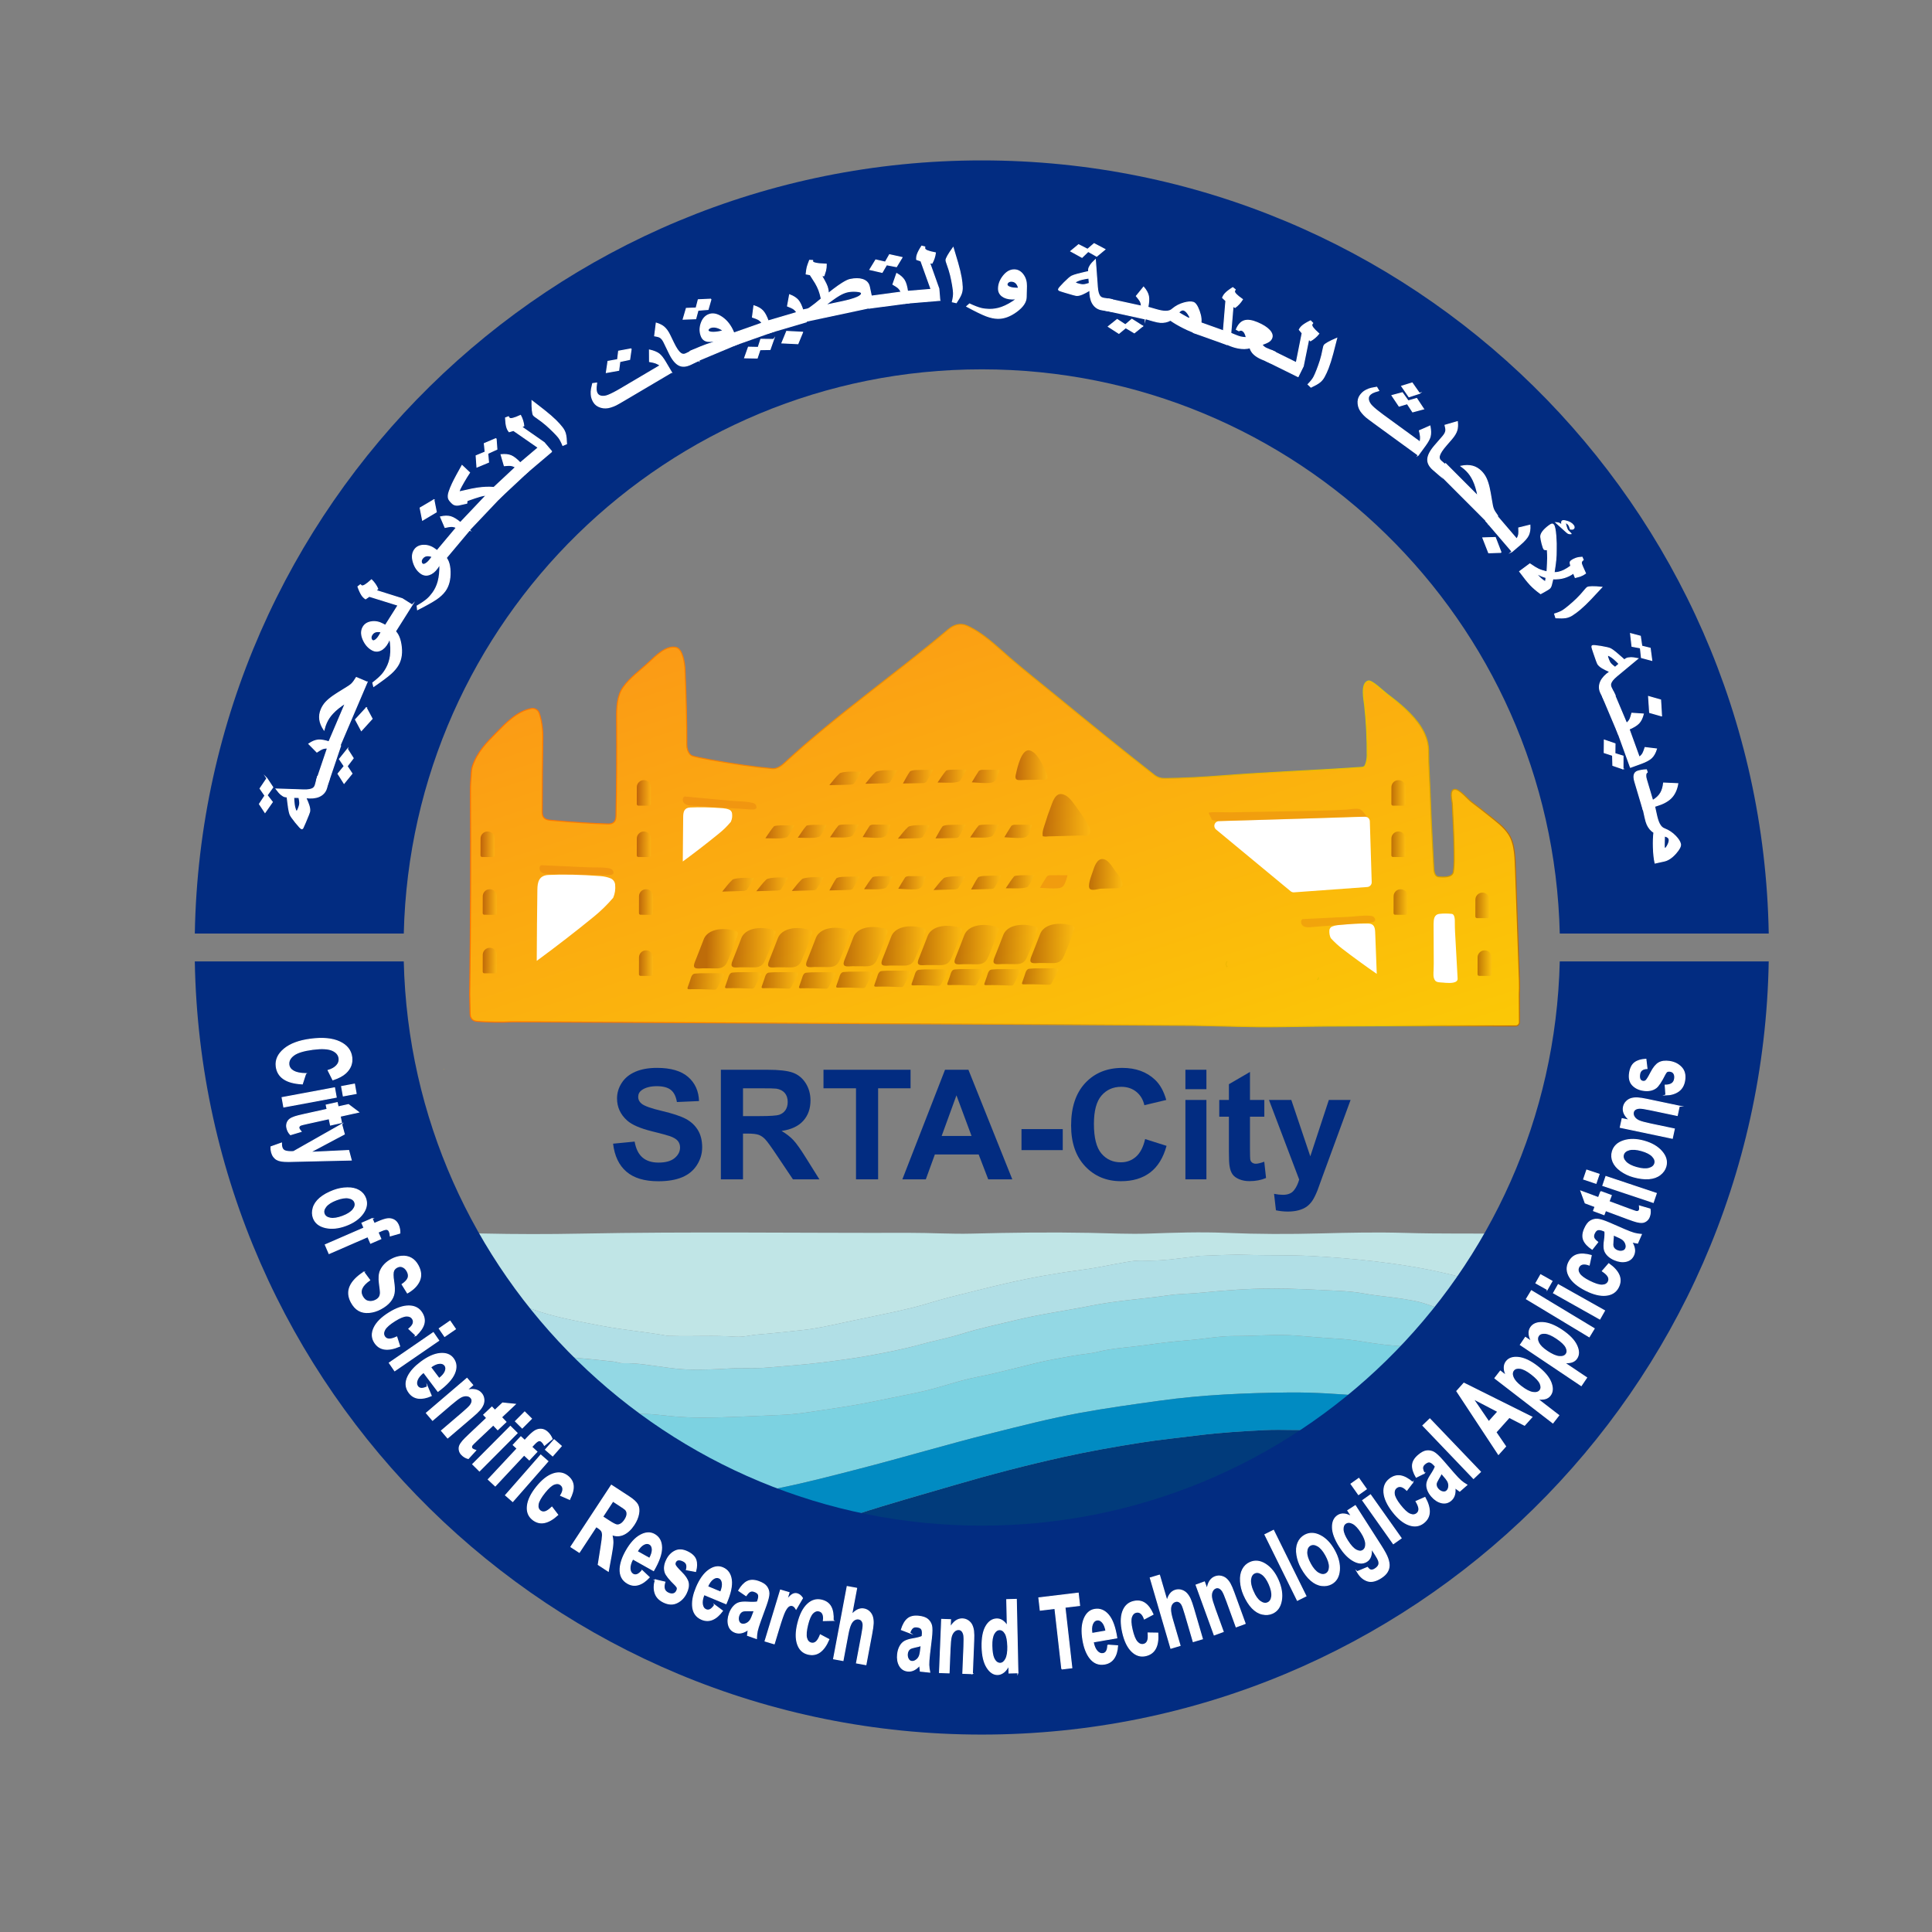 <?xml version="1.0" encoding="UTF-8"?>
<svg id="Layer_1" data-name="Layer 1" xmlns="http://www.w3.org/2000/svg" xmlns:xlink="http://www.w3.org/1999/xlink" viewBox="0 0 1867.96 1867.96">
  <rect x="0" y="0" width="1867.96" height="1867.96" fill="#808080" stroke="none"/>
  <defs>
    <style>
      .cls-1 {
        fill: url(#linear-gradient-8);
      }

      .cls-1, .cls-2, .cls-3, .cls-4, .cls-5, .cls-6, .cls-7, .cls-8, .cls-9, .cls-10, .cls-11, .cls-12, .cls-13, .cls-14, .cls-15, .cls-16, .cls-17, .cls-18, .cls-19, .cls-20, .cls-21, .cls-22, .cls-23, .cls-24, .cls-25, .cls-26, .cls-27, .cls-28, .cls-29, .cls-30, .cls-31, .cls-32, .cls-33, .cls-34, .cls-35, .cls-36, .cls-37, .cls-38, .cls-39, .cls-40, .cls-41, .cls-42, .cls-43, .cls-44, .cls-45, .cls-46, .cls-47, .cls-48, .cls-49, .cls-50, .cls-51, .cls-52, .cls-53, .cls-54, .cls-55, .cls-56, .cls-57, .cls-58 {
        opacity: .39;
      }

      .cls-2 {
        fill: url(#linear-gradient-14);
      }

      .cls-3 {
        fill: url(#linear-gradient-46);
      }

      .cls-4 {
        fill: url(#linear-gradient-40);
      }

      .cls-5 {
        fill: url(#linear-gradient-6);
      }

      .cls-6 {
        fill: url(#linear-gradient-10);
      }

      .cls-7 {
        fill: url(#linear-gradient-34);
      }

      .cls-59 {
        fill: #eda500;
      }

      .cls-8 {
        fill: url(#linear-gradient-24);
      }

      .cls-9 {
        fill: url(#linear-gradient-22);
      }

      .cls-10 {
        fill: url(#linear-gradient-31);
      }

      .cls-60 {
        fill: #f8bb00;
      }

      .cls-11 {
        fill: url(#linear-gradient-45);
      }

      .cls-12 {
        fill: url(#linear-gradient-23);
      }

      .cls-61 {
        opacity: .34;
      }

      .cls-61, .cls-35 {
        fill: #e07710;
      }

      .cls-13 {
        fill: url(#linear-gradient-58);
      }

      .cls-14 {
        fill: url(#linear-gradient-21);
      }

      .cls-15 {
        fill: url(#linear-gradient-57);
      }

      .cls-16 {
        fill: url(#linear-gradient-50);
      }

      .cls-17 {
        fill: url(#linear-gradient-16);
      }

      .cls-18 {
        fill: url(#linear-gradient-48);
      }

      .cls-19 {
        fill: url(#linear-gradient-12);
      }

      .cls-62 {
        stroke: #fff;
      }

      .cls-62, .cls-63 {
        fill: #fff;
      }

      .cls-62, .cls-64 {
        stroke-miterlimit: 10;
      }

      .cls-20 {
        fill: url(#linear-gradient-33);
      }

      .cls-65 {
        fill: #7cd2e1;
      }

      .cls-21 {
        fill: url(#linear-gradient-54);
      }

      .cls-22 {
        fill: url(#linear-gradient-30);
      }

      .cls-23 {
        fill: url(#linear-gradient-3);
      }

      .cls-24 {
        fill: url(#linear-gradient-47);
      }

      .cls-25 {
        fill: url(#linear-gradient-28);
      }

      .cls-64 {
        fill: url(#linear-gradient);
        stroke: url(#Gold_Dust);
      }

      .cls-26 {
        fill: url(#linear-gradient-5);
      }

      .cls-66 {
        fill: #013b7b;
      }

      .cls-27 {
        fill: url(#linear-gradient-43);
      }

      .cls-28 {
        fill: url(#linear-gradient-32);
      }

      .cls-29 {
        fill: url(#linear-gradient-4);
      }

      .cls-30 {
        fill: url(#linear-gradient-55);
      }

      .cls-31 {
        fill: url(#linear-gradient-56);
      }

      .cls-32 {
        fill: url(#linear-gradient-25);
      }

      .cls-33 {
        fill: url(#linear-gradient-7);
      }

      .cls-34 {
        fill: url(#linear-gradient-41);
      }

      .cls-36 {
        fill: url(#linear-gradient-39);
      }

      .cls-37 {
        fill: url(#linear-gradient-26);
      }

      .cls-67 {
        fill: #93d8e4;
      }

      .cls-68 {
        fill: #c0e5e6;
      }

      .cls-38 {
        fill: url(#linear-gradient-13);
      }

      .cls-39 {
        fill: url(#linear-gradient-11);
      }

      .cls-40 {
        fill: url(#linear-gradient-37);
      }

      .cls-41 {
        fill: url(#linear-gradient-53);
      }

      .cls-69 {
        fill: #018bc2;
      }

      .cls-42 {
        fill: url(#linear-gradient-36);
      }

      .cls-43 {
        fill: url(#linear-gradient-29);
      }

      .cls-44 {
        fill: url(#linear-gradient-17);
      }

      .cls-45 {
        fill: url(#linear-gradient-15);
      }

      .cls-46 {
        fill: url(#linear-gradient-35);
      }

      .cls-70 {
        fill: #b1dfe6;
      }

      .cls-47 {
        fill: url(#linear-gradient-52);
      }

      .cls-71 {
        fill: #022c81;
      }

      .cls-48 {
        fill: url(#linear-gradient-18);
      }

      .cls-49 {
        fill: url(#linear-gradient-27);
      }

      .cls-50 {
        fill: url(#linear-gradient-42);
      }

      .cls-51 {
        fill: url(#linear-gradient-44);
      }

      .cls-52 {
        fill: url(#linear-gradient-51);
      }

      .cls-53 {
        fill: url(#linear-gradient-19);
      }

      .cls-54 {
        fill: url(#linear-gradient-38);
      }

      .cls-55 {
        fill: url(#linear-gradient-9);
      }

      .cls-56 {
        fill: url(#linear-gradient-2);
      }

      .cls-57 {
        fill: url(#linear-gradient-49);
      }

      .cls-58 {
        fill: url(#linear-gradient-20);
      }
    </style>
    <linearGradient id="linear-gradient" x1="788.74" y1="386.55" x2="1108.33" y2="1349.94" gradientUnits="userSpaceOnUse">
      <stop offset="0" stop-color="#fb8d1a"/>
      <stop offset="1" stop-color="#fbd900"/>
    </linearGradient>
    <linearGradient id="Gold_Dust" data-name="Gold Dust" x1="453.67" y1="798.2" x2="1469.68" y2="798.2" gradientUnits="userSpaceOnUse">
      <stop offset="0" stop-color="#ff7300"/>
      <stop offset=".18" stop-color="#f97c00"/>
      <stop offset=".47" stop-color="#ea9502"/>
      <stop offset=".55" stop-color="#e59e03"/>
      <stop offset=".87" stop-color="#e5c500"/>
      <stop offset=".99" stop-color="#bf6f00"/>
    </linearGradient>
    <linearGradient id="linear-gradient-2" x1="1052.9" y1="845.45" x2="1085.34" y2="845.45" gradientUnits="userSpaceOnUse">
      <stop offset="0" stop-color="#5d0000"/>
      <stop offset="1" stop-color="#fbbf19"/>
    </linearGradient>
    <linearGradient id="linear-gradient-3" x1="981.81" y1="739.85" x2="1012.8" y2="739.85" xlink:href="#linear-gradient-2"/>
    <linearGradient id="linear-gradient-4" x1="1008.01" y1="788.27" x2="1054.01" y2="788.27" xlink:href="#linear-gradient-2"/>
    <linearGradient id="linear-gradient-5" x1="1347.38" y1="872.12" x2="1361.04" y2="872.12" xlink:href="#linear-gradient-2"/>
    <linearGradient id="linear-gradient-6" x1="1345.26" y1="816.28" x2="1358.92" y2="816.28" xlink:href="#linear-gradient-2"/>
    <linearGradient id="linear-gradient-7" x1="1428.58" y1="931.21" x2="1442.25" y2="931.21" xlink:href="#linear-gradient-2"/>
    <linearGradient id="linear-gradient-8" x1="1426.46" y1="875.37" x2="1440.12" y2="875.37" xlink:href="#linear-gradient-2"/>
    <linearGradient id="linear-gradient-9" x1="1345.26" y1="766.63" x2="1358.92" y2="766.63" xlink:href="#linear-gradient-2"/>
    <linearGradient id="linear-gradient-10" x1="617.78" y1="872.12" x2="631.44" y2="872.12" xlink:href="#linear-gradient-2"/>
    <linearGradient id="linear-gradient-11" x1="617.78" y1="931.21" x2="631.44" y2="931.21" xlink:href="#linear-gradient-2"/>
    <linearGradient id="linear-gradient-12" x1="615.66" y1="816.28" x2="629.32" y2="816.28" xlink:href="#linear-gradient-2"/>
    <linearGradient id="linear-gradient-13" x1="466.71" y1="872.12" x2="480.38" y2="872.12" xlink:href="#linear-gradient-2"/>
    <linearGradient id="linear-gradient-14" x1="466.71" y1="928.73" x2="480.38" y2="928.73" xlink:href="#linear-gradient-2"/>
    <linearGradient id="linear-gradient-15" x1="464.59" y1="816.28" x2="478.25" y2="816.28" xlink:href="#linear-gradient-2"/>
    <linearGradient id="linear-gradient-16" x1="615.66" y1="766.63" x2="629.32" y2="766.63" xlink:href="#linear-gradient-2"/>
    <linearGradient id="linear-gradient-17" x1="960.57" y1="913.23" x2="1003.24" y2="913.23" xlink:href="#linear-gradient-2"/>
    <linearGradient id="linear-gradient-18" x1="996.22" y1="912.23" x2="1038.88" y2="912.23" xlink:href="#linear-gradient-2"/>
    <linearGradient id="linear-gradient-19" x1="951.7" y1="944.95" x2="986.79" y2="944.95" xlink:href="#linear-gradient-2"/>
    <linearGradient id="linear-gradient-20" x1="988.12" y1="944.16" x2="1023.21" y2="944.16" xlink:href="#linear-gradient-2"/>
    <linearGradient id="linear-gradient-21" x1="887.43" y1="914.19" x2="930.1" y2="914.19" xlink:href="#linear-gradient-2"/>
    <linearGradient id="linear-gradient-22" x1="922.9" y1="913.37" x2="965.57" y2="913.37" xlink:href="#linear-gradient-2"/>
    <linearGradient id="linear-gradient-23" x1="881.3" y1="945.17" x2="916.39" y2="945.17" xlink:href="#linear-gradient-2"/>
    <linearGradient id="linear-gradient-24" x1="915.88" y1="944.86" x2="950.97" y2="944.86" xlink:href="#linear-gradient-2"/>
    <linearGradient id="linear-gradient-25" x1="815.66" y1="915.33" x2="858.32" y2="915.33" xlink:href="#linear-gradient-2"/>
    <linearGradient id="linear-gradient-26" x1="852.28" y1="914.67" x2="894.94" y2="914.67" xlink:href="#linear-gradient-2"/>
    <linearGradient id="linear-gradient-27" x1="808.46" y1="947.35" x2="843.55" y2="947.35" xlink:href="#linear-gradient-2"/>
    <linearGradient id="linear-gradient-28" x1="845.27" y1="946.4" x2="880.36" y2="946.4" xlink:href="#linear-gradient-2"/>
    <linearGradient id="linear-gradient-29" x1="742.61" y1="916.36" x2="785.28" y2="916.36" xlink:href="#linear-gradient-2"/>
    <linearGradient id="linear-gradient-30" x1="779.39" y1="916.08" x2="822.05" y2="916.08" xlink:href="#linear-gradient-2"/>
    <linearGradient id="linear-gradient-31" x1="736.37" y1="947.88" x2="771.46" y2="947.88" xlink:href="#linear-gradient-2"/>
    <linearGradient id="linear-gradient-32" x1="707.28" y1="916.36" x2="749.95" y2="916.36" xlink:href="#linear-gradient-2"/>
    <linearGradient id="linear-gradient-33" x1="701.04" y1="947.88" x2="736.13" y2="947.88" xlink:href="#linear-gradient-2"/>
    <linearGradient id="linear-gradient-34" x1="683.48" y1="917.32" x2="711.56" y2="917.56" xlink:href="#linear-gradient-2"/>
    <linearGradient id="linear-gradient-35" x1="665.01" y1="948.47" x2="700.09" y2="949" xlink:href="#linear-gradient-2"/>
    <linearGradient id="linear-gradient-36" x1="772.52" y1="947.97" x2="807.61" y2="947.97" xlink:href="#linear-gradient-2"/>
    <linearGradient id="linear-gradient-37" x1="938.91" y1="853.27" x2="967.95" y2="853.27" xlink:href="#linear-gradient-2"/>
    <linearGradient id="linear-gradient-38" x1="902.59" y1="853.89" x2="933.22" y2="853.89" xlink:href="#linear-gradient-2"/>
    <linearGradient id="linear-gradient-39" x1="972.43" y1="852.55" x2="1000.12" y2="852.55" xlink:href="#linear-gradient-2"/>
    <linearGradient id="linear-gradient-40" x1="801.92" y1="854.17" x2="830.95" y2="854.17" xlink:href="#linear-gradient-2"/>
    <linearGradient id="linear-gradient-41" x1="765.59" y1="854.79" x2="796.23" y2="854.79" xlink:href="#linear-gradient-2"/>
    <linearGradient id="linear-gradient-42" x1="731.27" y1="855.04" x2="761.9" y2="855.04" xlink:href="#linear-gradient-2"/>
    <linearGradient id="linear-gradient-43" x1="698.3" y1="855.41" x2="728.94" y2="855.41" xlink:href="#linear-gradient-2"/>
    <linearGradient id="linear-gradient-44" x1="868.5" y1="853.49" x2="895.11" y2="853.49" xlink:href="#linear-gradient-2"/>
    <linearGradient id="linear-gradient-45" x1="835.43" y1="853.45" x2="863.12" y2="853.45" xlink:href="#linear-gradient-2"/>
    <linearGradient id="linear-gradient-46" x1="904.49" y1="803.97" x2="933.62" y2="803.97" xlink:href="#linear-gradient-2"/>
    <linearGradient id="linear-gradient-47" x1="868.16" y1="804.29" x2="898.89" y2="804.29" xlink:href="#linear-gradient-2"/>
    <linearGradient id="linear-gradient-48" x1="971.08" y1="803.78" x2="997.78" y2="803.78" xlink:href="#linear-gradient-2"/>
    <linearGradient id="linear-gradient-49" x1="938.01" y1="803.5" x2="965.79" y2="803.5" xlink:href="#linear-gradient-2"/>
    <linearGradient id="linear-gradient-50" x1="834.08" y1="803.66" x2="860.78" y2="803.66" xlink:href="#linear-gradient-2"/>
    <linearGradient id="linear-gradient-51" x1="802.54" y1="803.38" x2="830.33" y2="803.38" xlink:href="#linear-gradient-2"/>
    <linearGradient id="linear-gradient-52" x1="771.39" y1="803.78" x2="799.17" y2="803.78" xlink:href="#linear-gradient-2"/>
    <linearGradient id="linear-gradient-53" x1="740.03" y1="804.29" x2="767.81" y2="804.29" xlink:href="#linear-gradient-2"/>
    <linearGradient id="linear-gradient-54" x1="873.01" y1="750.89" x2="902.14" y2="750.89" xlink:href="#linear-gradient-2"/>
    <linearGradient id="linear-gradient-55" x1="836.68" y1="751.21" x2="867.42" y2="751.21" xlink:href="#linear-gradient-2"/>
    <linearGradient id="linear-gradient-56" x1="801.87" y1="752.56" x2="832.6" y2="752.56" xlink:href="#linear-gradient-2"/>
    <linearGradient id="linear-gradient-57" x1="939.61" y1="750.7" x2="966.31" y2="750.7" xlink:href="#linear-gradient-2"/>
    <linearGradient id="linear-gradient-58" x1="906.53" y1="750.42" x2="934.32" y2="750.42" xlink:href="#linear-gradient-2"/>
  </defs>
  <g>
    <g>
      <path class="cls-68" d="M457.5,1251.23c-11.22-15.38-22.44-30.76-33.65-46.14-1.96-3.31-3.92-6.63-5.87-9.94,1.63-3.48,4.78-3.42,7.91-3.38,13.62.17,27.24.54,40.85.84,31.59.71,63.22.73,94.82.11,105.82-2.07,211.65-.46,317.47-.76,20.25-.06,40.54,1.3,60.8.76,37.93-1.01,75.87-1.44,113.78-.73,19.04.35,38.09,1.36,57.11.69,24.84-.88,49.71-1.71,74.5-.68,30.65,1.28,61.3,1.35,91.9.52,27.1-.73,54.2-1.29,81.24-.49,34.01,1.01,68.01.42,102.01.81,2.02.02,4.03.78,6.05.85,4.1.14,5.39,2.28,4.74,6.05l.02-.07c-.17.07-.48.13-.48.2,0,.26.09.52.14.79-9.29,15.43-19.53,30.19-31.32,43.84-3.91-3.53-9.36-1.67-13.71-3.99-8.9-4.76-18.71-7.17-28.41-9.42-22.6-5.24-45.45-8.89-68.55-11.58-19.95-2.32-39.95-3.97-59.94-5.05-21.41-1.15-42.92-.48-64.39-1.2-14.51-.49-29.08.58-43.62.97-.56.01-1.12.07-1.68.14-18.27,2.22-36.46,5.17-54.99,4.45-5.15-.2-10.4.59-15.51,1.45-13.71,2.31-27.3,5.45-41.08,7.25-24.86,3.25-49.52,7.54-73.95,13.13-18.62,4.26-37.12,9.04-55.65,13.67-12.18,3.04-24.09,7.21-36.25,10.17-22,5.35-44.29,9.5-66.43,14.32-13.24,2.88-26.45,5.87-39.96,7.25-13.97,1.42-27.92,3.13-41.92,4.17-7.43.55-14.94,2.73-22.11,2.21-20.74-1.51-41.45-.14-62.16-.77-1.31-.04-2.65.09-3.92-.14-21.35-3.89-43.02-5.6-64.35-9.76-22.76-4.44-45.59-8.26-67.47-16.35-10.37-3.83-21.55-4.9-31.61-10.34-5.86-3.18-13.35-5.18-19.06,1.83-1.78-1.89-3.55-3.78-5.33-5.67Z"/>
      <path class="cls-65" d="M1372.52,1317.65c-12.39,11.65-25.06,22.97-38.6,33.28-5.19-.4-10.37-.79-15.55-1.21-23.95-1.91-47.88-3.64-71.97-3.4-41.8.43-83.45,2.16-124.92,7.92-25.81,3.58-51.61,7.13-77.24,11.82-28.77,5.27-57.1,12.57-85.45,19.66-43.01,10.75-85.5,23.47-128.45,34.51-25.25,6.49-50.47,13.13-76.01,18.3-11.73,2.37-23.33,8.28-35.85,3.65l-.35-.13c-.95-1.4-2.33-1.37-3.77-1.12l.06.03c-.74-1.41-2.13-1.28-3.4-1.44-5.8-2.56-11.59-5.14-17.4-7.68-40.49-17.67-78.85-39.03-114.12-65.75,2.39-2.78,5.28-3.58,8.92-2.86,11.08,2.19,22.19,3.79,33.57,3.8,10.29,0,20.54,1.74,30.82,2.53,8.72.67,17.55,1.12,26.15,1.09,25.5-.11,50.99-1.67,76.48-2.64,12.27-.47,24.41-2.29,36.5-4.13,16.13-2.45,32.27-4.8,48.3-7.98,15.81-3.13,31.59-6.4,47.38-9.64,19.31-3.96,37.7-11.13,57.03-14.9,18.95-3.7,37.59-8.77,56.35-13.33,12.41-3.02,25.06-5.11,37.64-7.4,7.48-1.36,15.18-1.7,22.52-3.55,14.83-3.74,30.05-4.29,45.07-6.41,14.15-1.99,28.32-3.76,42.6-4.85,14.98-1.14,29.83-4.18,44.9-4.08,19.89.13,39.71-1.98,59.7-.42,12.95,1.01,25.94,2.2,38.94,2.92,8.06.44,16.25,1.35,24.3,2.72,15.03,2.56,30.12,4.45,45.39,4.9,4.17.12,8.11-1.12,12.2-1.18,1.83-.02,4.79,0,4.69,1.8-.21,4.04-1.44,8.18-4.91,10.83-2.14,1.63-2.36,1.35-1.52,4.34Z"/>
      <path class="cls-67" d="M1372.52,1317.65c-.84-2.99-.63-2.71,1.52-4.34,3.48-2.64,4.7-6.79,4.91-10.83.09-1.81-2.86-1.83-4.69-1.8-4.09.06-8.03,1.3-12.2,1.18-15.27-.46-30.36-2.34-45.39-4.9-8.05-1.37-16.24-2.28-24.3-2.72-13-.72-26-1.91-38.94-2.92-19.99-1.55-39.81.56-59.7.42-15.07-.1-29.92,2.94-44.9,4.08-14.28,1.09-28.44,2.86-42.6,4.85-15.02,2.11-30.24,2.67-45.07,6.41-7.34,1.85-15.05,2.19-22.52,3.55-12.58,2.29-25.23,4.38-37.64,7.4-18.76,4.57-37.4,9.64-56.35,13.33-19.33,3.77-37.71,10.94-57.03,14.9-15.79,3.24-31.56,6.5-47.38,9.64-16.04,3.18-32.18,5.53-48.3,7.98-12.09,1.83-24.23,3.66-36.5,4.13-25.49.97-50.98,2.54-76.48,2.64-8.61.04-17.43-.42-26.15-1.09-10.28-.79-20.53-2.52-30.82-2.53-11.39-.01-22.5-1.6-33.57-3.8-3.63-.72-6.53.08-8.92,2.86,0,0,.05-.09.05-.09-.27-1.13-1.1-1.36-2.1-1.35l-.04-.03-1.51-.98c-.57-.1-1.13-.2-1.7-.31-11.64-9.32-23.28-18.64-34.92-27.97-1.48-1.37-2.91-2.8-4.44-4.11-9.99-8.54-20.14-16.92-28.7-26.97,2.13-.54,4.18-3.52,5.85-2.42,7.06,4.65,15.45,3.6,23.06,5.75,7.87,2.22,15.88,4.79,24.24,5.46,11.64.94,23.26,2.25,34.87,3.51,2.56.28,5.08,1.56,7.6,1.48,7.43-.24,14.79.4,22.12,1.31,15.48,1.92,30.84,4.89,46.53,4.87,11.19-.01,22.36-.23,33.54-1.04,12.83-.92,25.69.18,38.6-1,17.2-1.57,34.46-2.66,51.61-4.78,14.73-1.83,29.46-3.76,44.07-6.35,17.32-3.07,34.57-6.42,51.61-11.12,13.39-3.69,27.19-6.29,40.44-10.41,17.01-5.29,34.42-8.88,51.63-13.11,24.1-5.91,48.84-9.15,73.21-14.05,24.63-4.95,49.69-6.4,74.48-10,10.51-1.53,21.17-1.48,31.69-2.52,22.8-2.25,45.62-4.03,68.49-4.05,21.05-.02,42.1,1.17,63.13,2.16,8.71.41,17.48,1.11,26.03,2.7,12.77,2.37,25.72,3.19,38.48,5.32,6.47,1.08,13.1,2.12,19.37,4.1,13.32,4.2,26.21,9.84,40.28,11.38-10.04,13.47-22.18,24.98-34.28,36.5-2.82,2.68-5.69,5.25-7.98,8.41-.76.43-1.52.86-2.28,1.29Z"/>
      <path class="cls-70" d="M1417.06,1271.45c-14.07-1.54-26.96-7.17-40.28-11.38-6.27-1.98-12.91-3.02-19.37-4.1-12.75-2.13-25.71-2.95-38.48-5.32-8.55-1.59-17.32-2.29-26.03-2.7-21.03-.99-42.09-2.18-63.13-2.16-22.87.02-45.7,1.81-68.49,4.05-10.52,1.04-21.18.99-31.69,2.52-24.79,3.6-49.85,5.05-74.48,10-24.36,4.9-49.11,8.13-73.21,14.05-17.21,4.22-34.62,7.82-51.63,13.11-13.25,4.12-27.05,6.72-40.44,10.41-17.04,4.69-34.29,8.05-51.61,11.12-14.61,2.59-29.34,4.52-44.07,6.35-17.15,2.13-34.41,3.21-51.61,4.78-12.9,1.18-25.77.08-38.6,1-11.18.8-22.35,1.02-33.54,1.04-15.69.02-31.05-2.95-46.53-4.87-7.33-.91-14.69-1.55-22.12-1.31-2.51.08-5.04-1.2-7.6-1.48-11.61-1.27-23.23-2.58-34.87-3.51-8.36-.67-16.38-3.24-24.24-5.46-7.61-2.15-16.01-1.1-23.06-5.75-1.67-1.1-3.73,1.89-5.85,2.42-.7-.6-1.43-1.17-2.1-1.8-11.59-10.7-21.55-22.95-32.59-34.18-.94-.88-1.88-1.76-2.82-2.64,0-.35-.1-.67-.29-.96-.38-.54-.75-1.08-1.13-1.62,0,0-.31-.45-.32-.45-1.35-1.91-2.7-3.83-4.05-5.75,5.71-7.01,13.2-5.01,19.06-1.83,10.05,5.45,21.23,6.51,31.61,10.34,21.88,8.09,44.71,11.91,67.47,16.35,21.33,4.16,43,5.87,64.35,9.76,1.27.23,2.61.1,3.92.14,20.71.64,41.42-.74,62.16.77,7.17.52,14.68-1.66,22.11-2.21,14-1.03,27.95-2.74,41.92-4.17,13.51-1.38,26.72-4.36,39.96-7.25,22.13-4.82,44.43-8.96,66.43-14.32,12.16-2.96,24.07-7.12,36.25-10.17,18.53-4.63,37.03-9.41,55.65-13.67,24.42-5.59,49.08-9.89,73.95-13.13,13.77-1.8,27.36-4.95,41.08-7.25,5.11-.86,10.36-1.65,15.51-1.45,18.53.72,36.73-2.23,54.99-4.45.56-.07,1.12-.12,1.68-.14,14.54-.38,29.11-1.46,43.62-.97,21.47.73,42.97.06,64.39,1.2,19.99,1.07,39.99,2.72,59.94,5.05,23.09,2.69,45.95,6.33,68.55,11.58,9.71,2.25,19.51,4.66,28.41,9.42,4.35,2.32,9.79.46,13.71,3.99-6.62,9.7-14.16,18.64-22.46,26.94Z"/>
      <path class="cls-66" d="M1201.55,1433.1c-.74,0-1.49,0-2.23,0-5.45.34-10.35,2.13-14.6,5.61-11.93,3.84-23.87,7.63-35.77,11.54-14.35,4.71-28.67,9.54-43,14.3-20.34,6.76-41.71,7.82-62.61,11.48-14.42,2.53-28.85,5.38-43.34,6.94-15.94,1.72-31.73,5.2-48.17,3.34-8.16-.92-16.8-.87-25.26-.67-5.48.13-11.01-2.09-16.51-2.04-18.85.19-36.65-6.5-55.23-8.04-3.72-.31-8.12-1.82-10.69-4.33-4.1-4.01-7.08-2.76-10.72-.14-2.17,1.56-4.35,1.82-6.61-.17-1.79-1.58-3.85-2.84-5.79-4.25,2.28-1.86,5.2-1.85,7.83-2.71,31.17-10.17,62.77-18.91,94.22-28.15,34.7-10.19,69.66-19.27,104.96-27.09,24.75-5.48,49.67-9.91,74.7-13.84,18.58-2.92,37.29-4.81,55.94-7.14,21.12-2.64,42.29-3.92,63.5-5,18.47-.94,37,.87,55.47-1.06,1.59-.17,3.41-.54,4.73.99-.21,1.84-1.16,1.94-2.74,1.42-3.98-1.33-6.64.51-7.87,4.14-4.58,13.43-16.41,18.09-27.7,23.67-4.04,1.99-8.25,3.66-12.13,6.19-4.05,2.64-9.67,2.43-13.52,6.02-5.95.03-10.1,4.56-15.42,6.2-1.1.34-1.35,1.63-1.43,2.77Z"/>
      <path class="cls-69" d="M1282.36,1382.68c-1.32-1.53-3.14-1.16-4.73-.99-18.46,1.93-37,.12-55.47,1.06-21.21,1.08-42.38,2.36-63.5,5-18.65,2.33-37.37,4.22-55.94,7.14-25.02,3.93-49.95,8.36-74.7,13.84-35.31,7.82-70.27,16.9-104.96,27.09-31.45,9.23-63.05,17.97-94.22,28.15-2.63.86-5.55.85-7.83,2.71-11.25,4.84-21.92.07-32.72-2.09-2.56-.51-5.02-1.44-7.68-1.18-12.72-4.03-25.43-8.06-38.15-12.09-1.46-.56-2.93-1.13-4.39-1.69-1.95-2.25-4.62-2.65-7.38-3.27-4.19-.94-9.02-.26-12.2-4.18,12.52,4.63,24.12-1.28,35.85-3.65,25.54-5.17,50.76-11.81,76.01-18.3,42.95-11.04,85.44-23.76,128.45-34.51,28.35-7.09,56.68-14.39,85.45-19.66,25.63-4.69,51.43-8.24,77.24-11.82,41.47-5.76,83.12-7.49,124.92-7.92,24.09-.25,48.02,1.49,71.97,3.4,5.18.41,10.37.81,15.55,1.21-13.01,11.44-27.81,20.47-41.68,30.75-2.81,2.08-6.59.5-9.88,1Z"/>
    </g>
    <g>
      <path class="cls-71" d="M390.39,902.61c7.16-302.5,254.61-545.52,558.84-545.52s551.68,243.02,558.84,545.52h202.03c-7.19-414.07-345.08-747.52-760.87-747.52S195.55,488.54,188.36,902.61h202.03Z"/>
      <path class="cls-71" d="M1508.06,929.56c-7.16,302.5-254.61,545.52-558.84,545.52s-551.68-243.02-558.84-545.52h-202.03c7.19,414.07,345.08,747.52,760.87,747.52s753.68-333.45,760.87-747.52h-202.03Z"/>
    </g>
    <g>
      <g>
        <path class="cls-59" d="M696.38,770.53c.08-.38,2.49-.2,5.39.4h0c2.9.6,5.18,1.39,5.1,1.77-.08.38-2.49.2-5.39-.4-2.9-.6-5.18-1.39-5.1-1.77Z"/>
        <g>
          <path class="cls-60" d="M429.47,1035.09c.07-.8,0-1.6-.2-2.4l.2,2.4Z"/>
          <path class="cls-64" d="M1469.09,948.93c-2.37-68.37-3.62-103.74-3.73-106.13-.63-11.74-.03-26.37-6.88-36.58-4.7-7-11.63-12.03-18.13-17.25-5.79-4.65-11.68-9.19-17.64-13.63-3.55-2.64-11.38-12.31-16.02-12.15-5.79.2-2.65,10.81-2.52,14.12.54,14.31,1.61,29,1.73,43.48.06,7.24.4,14.97-.73,22.14-.88,5.63-9.72,5.33-14.34,4.8-4.39-.5-4.48-6.84-4.67-10.12-.36-6.21-.67-12.43-1-18.65-.84-15.56-1.65-31.09-2.17-46.65-.53-15.95-1.78-32.03-1.78-47.99-.75-15.36-10.91-28.07-21.66-38.16-5.84-5.48-12.18-10.4-18.59-15.19-2.99-2.24-14.55-13.49-18.01-12.56-7.61,2.05-4.12,18.27-3.53,23.51,1.8,16.12,2.55,32.21,2.46,48.43-.02,3.57-.67,6.78-1.96,9.61-.5,1.09-1.55,1.82-2.72,1.9-44.97,3.2-90.06,4.68-135.01,8.18-20.56,1.6-39.26,2.49-56.08,2.68-3.79.04-7.13-1.07-10.01-3.32-31.88-24.95-63.26-50.54-94.55-76.22-15.21-12.49-30.77-24.67-45.63-37.57-12.84-11.15-25.15-23.4-40.85-30.54-6.55-2.98-12.84-1-18.12,3.45-51.94,43.78-108.75,83.09-158.53,129.18-4.24,3.93-8.11,5.74-11.61,5.45-16.97-1.53-37.06-4.39-60.26-8.6-8.45-1.55-14.17-2.78-17.16-3.71-.86-.29-1.63-.81-2.22-1.51-2.11-2.51-3.16-5.66-3.14-9.44.04-21.64-.53-45.77-1.71-72.42-.22-5.5-1.99-20.36-8.98-21.65-9.8-1.8-19.65,8.47-26.05,14.43-8.25,7.69-18.21,14.85-24.81,24.01-6.04,8.38-6.38,19.97-6.31,29.85.24,36.03.05,67.67-.59,94.93-.11,5.16-2.59,7.69-7.43,7.6-14.3-.32-32.85-1.5-55.66-3.55-5.38-.47-8.24-2.26-8.24-7.9.02-24.37.21-47.98.59-70.83.15-9.07-.99-17.32-3.42-24.74-1.06-3.24-4.36-5.2-7.71-4.58-13.85,2.58-24.46,13.85-33.92,23.44-9.72,9.86-18.34,18.67-22.94,32.11-.52,1.52-.86,3.11-1.01,4.72-.69,8.02-1.02,14.46-.98,19.3.39,65.32.16,130.93-.7,196.84-.02,1.6.11,7.9.39,18.91.13,4.45,2.45,6.83,6.95,7.15,12.28.84,23.63.97,34.04.39l496.5,2.49,161.37,1.03c28.04.36,56.22,1.73,84.29,1.23,54.79-.98,125.17-1.03,227.82-.73.02,0,.04,0,.06,0,1.97-.02,3.55-1.63,3.53-3.6l-.14-27.12c.22-3.93.26-8.02.11-12.26ZM1185.43,931.63c-.01.12-.03.24-.03.36,0-.12.02-.24.03-.36ZM1186.32,929.65c-.09.1-.17.2-.24.3.07-.11.16-.2.24-.3ZM1185.89,930.26c-.06.11-.12.22-.17.33.05-.11.11-.22.17-.33ZM1185.59,930.93c-.04.11-.07.23-.1.34.03-.12.06-.23.1-.34ZM1274.12,946.85c-.17.1-.36.17-.57.18.21-.02.4-.08.57-.18ZM1274.25,946.74c.11-.08.22-.18.3-.29-.08.11-.19.21-.3.29ZM1274.67,946.24c.04-.09.08-.17.1-.26-.02.09-.06.18-.1.26ZM1274.81,945.69c0-.08,0-.16,0-.24,0,.03.02.05.03.08,0,.06-.02.11-.02.16ZM1274.61,944.89s.04.11.07.16c-.02-.05-.04-.11-.07-.16ZM1186.32,934.57c-.05-.06-.09-.13-.14-.19.1.13.2.27.33.39-.07-.06-.13-.13-.19-.2ZM1185.41,932.35c0,.12.02.24.04.36-.02-.12-.03-.24-.04-.36ZM1185.52,933.06c.03.12.06.23.11.35-.04-.11-.08-.23-.11-.35ZM1185.78,933.74c.05.11.11.21.17.32-.06-.1-.12-.21-.17-.32Z"/>
        </g>
        <path class="cls-63" d="M1324.43,794.05l1.81,58.86c.07,2.44-1.8,4.51-4.25,4.7l-70.87,5.15c-1.19.08-2.37-.3-3.28-1.06l-72.11-59.7c-1.95-1.63-2.2-4.52-.57-6.45.84-.99,2.06-1.59,3.36-1.63l141.17-4.3c2.54-.08,4.66,1.91,4.74,4.44,0,0,0,0,0,.01Z"/>
        <path class="cls-63" d="M592.83,868.05c-5.65,6.61-11.79,12.62-18.42,18.04-17.57,14.36-36.06,28.66-55.46,42.93.11-24.22.32-47.19.62-68.9.11-7.21,1.43-13.71,10.74-14.16,14.56-.69,31.36-.32,50.39,1.12,3.42.26,6.56.95,9.42,2.07,2.58.99,4.37,3.35,4.63,6.09.45,4.64-.19,8.91-1.91,12.82Z"/>
        <path class="cls-63" d="M706.6,794.62c-4.45,5.21-7.41,7.94-11.58,11.34-11.05,9.02-22.67,18.02-34.87,26.98.07-15.23.2-29.67.39-43.31.07-4.53.9-8.62,6.75-8.9,9.15-.43,19.71-.2,31.68.7,2.15.16,4.12.6,5.92,1.3,1.62.62,2.75,2.11,2.91,3.83.28,2.91.16,4.98-1.2,8.06Z"/>
        <path class="cls-63" d="M1286.65,907.01c3.43,3.79,7.14,7.22,11.14,10.29,10.58,8.14,21.69,16.23,33.34,24.28-.48-14.24-1-27.73-1.55-40.49-.19-4.23-1.08-8.04-6.56-8.14-8.57-.15-18.44.35-29.6,1.52-2.01.21-3.84.67-5.5,1.38-1.5.63-2.51,2.04-2.61,3.66-.18,2.73.26,5.23,1.34,7.5Z"/>
        <path class="cls-63" d="M1408.27,948.68c-2.83,2.51-10.56,1.59-13.07,1.35-2.22-.21-6.05-.05-7.5-1.83-2.28-2.81-1.78-6.93-1.61-10.28.22-4.2.12-8.44.11-12.66,0-10.6-.13-21.21-.13-31.81.08-4.46.33-9.2,5.68-9.87,3.85-.49,7.96-.4,11.82,0,3.37.35,3.05,6.67,3.04,8.97-.01,5.51.35,11.01.66,16.52.68,12.34,1.36,24.68,2.04,37.03.06,1.12-.34,1.95-1.04,2.58Z"/>
      </g>
      <path class="cls-61" d="M1319.78,787.22c-1.55-2.14-3.3-4.4-5.47-4.95-3.89-.99-9.05.33-13.04.56-4.95.28-9.89.5-14.84.67-19.68.69-39.36.77-59.05,1.24-5.22.12-10.44.2-15.67.29-6.93.12-13.87.22-20.8.34-6.36.11-12.81-.35-19.15-.03-.99.05-1.98.14-2.96.29-.58.09,1.59,4.32,1.87,4.71,1.29,1.83-.14,1.93,1.98,2.6,4.11,1.31,9.58.65,13.81.6,11.51-.15,23.28-.49,34.78-.86,11.86-.39,23.72-.69,35.57-1.06,2.34-.07,4.69-.15,7.03-.23.69-.02,1.38-.05,2.07-.07,9.27-.34,18.54-.64,27.81-.96s18.31-1,27.43-.43c.26.02.5.05.74.09-.67-.76-1.36-1.76-2.1-2.78Z"/>
      <path class="cls-61" d="M525.51,844.38c1.69.57,3.61.64,5.42.67,12.33,0,24.67.42,37,.64,6.46.11,12.95.09,19.41.34,2.56.1,7.59.01,5.25-4.26-1.04-1.9-2.96-2.13-4.81-2.43-6.37-1.04-13.47-.51-19.93-.8-14.87-.67-29.73-1.34-44.6-2.01-2.36,1.21-1.96,5.04.11,6.7.65.53,1.38.9,2.16,1.16Z"/>
      <path class="cls-61" d="M663.8,778.04c1.66.65,3.57.81,5.39.93,12.31.59,24.62,1.6,36.92,2.4,6.45.42,12.93.71,19.37,1.26,2.55.22,7.58.37,5.44-4.01-.95-1.94-2.85-2.27-4.69-2.66-6.31-1.34-13.43-1.15-19.87-1.75-14.82-1.38-29.63-2.76-44.45-4.14-2.41,1.1-2.19,4.94-.21,6.7.63.56,1.34.96,2.1,1.26Z"/>
      <path class="cls-61" d="M1262.28,896.26c1.74.41,3.65.3,5.46.16,12.27-1.16,24.6-1.9,36.89-2.84,6.45-.5,12.9-1.12,19.35-1.49,2.56-.15,7.56-.7,4.82-4.74-1.21-1.79-3.15-1.84-5.02-1.97-6.44-.43-13.46.76-19.92,1.07-14.86.73-29.72,1.46-44.59,2.19-2.24,1.43-1.47,5.2.74,6.66.7.46,1.46.76,2.26.95Z"/>
      <g>
        <path class="cls-56" d="M1064.88,859.18c2.06-.05,3.65-.09,3.95-.09,3.73-.11,7.46-.22,11.18-.33,11.75-.35.85-13.22-2.12-17.25-2.87-3.91-6.52-10.81-12.09-10.95-5.31-.13-7.87,7.79-9.13,11.75-1.09,3.43-5.9,14.88-2.67,17.31,2.42,1.82,8.11-.37,10.88-.44Z"/>
        <path class="cls-23" d="M993.3,754.04c3.97.02,7.95-.06,11.92-.24,2.62-.12,8.11,1.04,7.53-2.87-.39-2.63-1.95-5.53-3.08-7.91-2.72-5.72-7.13-15.19-13.63-17.34-8.22-2.73-12.43,16.68-13.62,21.97-.41,1.81-1.33,4.67.45,5.97,1.65,1.2,6.94.39,8.96.41.49,0,.98,0,1.47.01Z"/>
        <path class="cls-29" d="M1024.75,808.36c2.93-.07,5.18-.12,5.61-.13,5.3-.15,10.6-.31,15.91-.47,1.88-.06,4.46,1.03,6.11-.3,4.41-3.56-1.31-11.82-3.46-15.15-3.07-4.76-6.31-9.42-9.69-13.96-2.95-3.96-5.99-8.4-10.85-10.13-8.49-3.02-10.91,8.27-13.25,14.18-1.5,3.8-2.83,7.66-3.97,11.58-1.06,3.62-3.5,9.26-3.11,13.05.22,2.11-.26,1.29,1.59,1.72,1.27.3,3.07-.08,4.38-.11,3.58-.09,7.15-.17,10.73-.26Z"/>
        <path class="cls-26" d="M1348.91,884.43c-.85,0-1.53-.69-1.53-1.53h0s.04-16.32.04-16.32c0-3.76,3.06-6.81,6.81-6.8h.02c3.76,0,6.8,3.06,6.79,6.83h0s-.04,16.32-.04,16.32c0,.85-.69,1.53-1.53,1.53l-10.57-.02Z"/>
        <path class="cls-5" d="M1346.79,828.59c-.85,0-1.53-.69-1.53-1.53h0s.04-16.32.04-16.32c0-3.76,3.06-6.81,6.81-6.8h.02c3.76,0,6.8,3.06,6.79,6.83h0s-.04,16.32-.04,16.32c0,.85-.69,1.53-1.53,1.53l-10.57-.02Z"/>
        <path class="cls-33" d="M1430.11,943.52c-.85,0-1.53-.69-1.53-1.53h0s.04-16.32.04-16.32c0-3.76,3.06-6.81,6.81-6.8h.02c3.76,0,6.8,3.06,6.79,6.83h0s-.04,16.32-.04,16.32c0,.85-.69,1.53-1.53,1.53l-10.57-.02Z"/>
        <path class="cls-1" d="M1427.99,887.68c-.85,0-1.53-.69-1.53-1.53h0s.04-16.32.04-16.32c0-3.76,3.06-6.81,6.81-6.8h.02c3.76,0,6.8,3.06,6.79,6.83h0s-.04,16.32-.04,16.32c0,.85-.69,1.53-1.53,1.53l-10.57-.02Z"/>
        <path class="cls-55" d="M1346.79,778.94c-.85,0-1.53-.69-1.53-1.53h0s.04-16.32.04-16.32c0-3.76,3.06-6.81,6.81-6.8h.02c3.76,0,6.8,3.06,6.79,6.83h0s-.04,16.32-.04,16.32c0,.85-.69,1.53-1.53,1.53l-10.57-.02Z"/>
        <path class="cls-6" d="M619.31,884.43c-.85,0-1.53-.69-1.53-1.53h0s.04-16.32.04-16.32c0-3.76,3.06-6.81,6.81-6.8h.02c3.76,0,6.8,3.06,6.79,6.83h0s-.04,16.32-.04,16.32c0,.85-.69,1.53-1.53,1.53l-10.57-.02Z"/>
        <path class="cls-39" d="M619.31,943.52c-.85,0-1.53-.69-1.53-1.53h0s.04-16.32.04-16.32c0-3.76,3.06-6.81,6.81-6.8h.02c3.76,0,6.8,3.06,6.79,6.83h0s-.04,16.32-.04,16.32c0,.85-.69,1.53-1.53,1.53l-10.57-.02Z"/>
        <path class="cls-19" d="M617.19,828.59c-.85,0-1.53-.69-1.53-1.53h0s.04-16.32.04-16.32c0-3.76,3.06-6.81,6.81-6.8h.02c3.76,0,6.8,3.06,6.79,6.83h0s-.04,16.32-.04,16.32c0,.85-.69,1.53-1.53,1.53l-10.57-.02Z"/>
        <path class="cls-38" d="M468.24,884.43c-.85,0-1.53-.69-1.53-1.53h0s.04-16.32.04-16.32c0-3.76,3.06-6.81,6.81-6.8h.02c3.76,0,6.8,3.06,6.79,6.83h0s-.04,16.32-.04,16.32c0,.85-.69,1.53-1.53,1.53l-10.57-.02Z"/>
        <path class="cls-2" d="M468.24,941.04c-.85,0-1.53-.69-1.53-1.53h0s.04-16.32.04-16.32c0-3.76,3.06-6.81,6.81-6.8h.02c3.76,0,6.8,3.06,6.79,6.83h0s-.04,16.32-.04,16.32c0,.85-.69,1.53-1.53,1.53l-10.57-.02Z"/>
        <path class="cls-45" d="M466.12,828.59c-.85,0-1.53-.69-1.53-1.53h0s.04-16.32.04-16.32c0-3.76,3.06-6.81,6.81-6.8h.02c3.76,0,6.8,3.06,6.79,6.83h0s-.04,16.32-.04,16.32c0,.85-.69,1.53-1.53,1.53l-10.57-.02Z"/>
        <path class="cls-17" d="M617.19,778.94c-.85,0-1.53-.69-1.53-1.53h0s.04-16.32.04-16.32c0-3.76,3.06-6.81,6.81-6.8h.02c3.76,0,6.8,3.06,6.79,6.83h0s-.04,16.32-.04,16.32c0,.85-.69,1.53-1.53,1.53l-10.57-.02Z"/>
        <path class="cls-44" d="M989.01,930.56c-3.25,2.09-7.23,1.57-11.65,1.56-2.79,0-5.58-.01-8.37-.02-2.12,0-5.19.59-7.17-.33-2.12-.99-1.03-4.1-.42-5.67,2.87-7.3,5.8-14.59,8.57-21.93,2.54-6.74,9.74-9.41,16.41-9.9,3.59-.26,7.24.02,10.76.76,1.53.32,3.29.63,4.72,1.32,2.62,1.26.83,3.76.1,5.89-.97,2.83-1.98,5.65-3.03,8.46-1.45,3.87-2.98,7.71-4.59,11.51-1.31,3.11-2.33,6.43-5.32,8.35Z"/>
        <path class="cls-48" d="M1024.66,929.56c-3.25,2.09-7.23,1.57-11.65,1.56-2.79,0-5.58-.01-8.37-.02-2.12,0-5.19.59-7.17-.33-2.12-.99-1.03-4.1-.42-5.67,2.87-7.3,5.8-14.59,8.57-21.93,2.54-6.74,9.74-9.41,16.41-9.9,3.59-.26,7.24.02,10.76.76,1.53.32,3.29.63,4.72,1.32,2.62,1.26.83,3.76.1,5.89-.97,2.83-1.98,5.65-3.03,8.46-1.45,3.87-2.98,7.71-4.59,11.51-1.31,3.11-2.33,6.43-5.32,8.35Z"/>
        <path class="cls-53" d="M981.44,936.98l4.04.27c.78.06,1.36.73,1.3,1.5-.01.19-.07.38-.15.55l-6.35,12.18c-.48.92-1.45,1.48-2.49,1.43-8.18-.4-16.31-.6-24.5-.41-.53.01-1.16-.02-1.45-.47-.26-.4-.11-.92.05-1.37.77-2.21,1.55-4.42,2.32-6.63.65-1.85,1.05-4.13,2.44-5.6,1.11-1.18,2.58-1.05,4.06-1.15,1.15-.07,2.3-.15,3.45-.22l17.29-.07Z"/>
        <path class="cls-58" d="M1017.86,936.2l4.04.27c.78.06,1.36.73,1.3,1.5-.01.19-.07.38-.15.55l-6.35,12.18c-.48.92-1.45,1.48-2.49,1.43-8.18-.4-16.31-.6-24.5-.41-.53.01-1.16-.02-1.45-.47-.26-.4-.11-.92.05-1.37.77-2.21,1.55-4.42,2.32-6.63.65-1.85,1.05-4.13,2.44-5.6,1.11-1.18,2.58-1.05,4.06-1.15,1.15-.07,2.3-.15,3.45-.22l17.29-.07Z"/>
        <path class="cls-14" d="M915.88,931.52c-3.25,2.09-7.23,1.57-11.65,1.56-2.79,0-5.58-.01-8.37-.02-2.12,0-5.19.59-7.17-.33-2.12-.99-1.03-4.1-.42-5.67,2.87-7.3,5.8-14.59,8.57-21.93,2.54-6.74,9.74-9.41,16.41-9.9,3.59-.26,7.24.02,10.76.76,1.53.32,3.29.63,4.72,1.32,2.62,1.26.83,3.76.1,5.89-.97,2.83-1.98,5.65-3.03,8.46-1.45,3.87-2.98,7.71-4.59,11.51-1.31,3.11-2.33,6.43-5.32,8.35Z"/>
        <path class="cls-9" d="M951.34,930.7c-3.25,2.09-7.23,1.57-11.65,1.56-2.79,0-5.58-.01-8.37-.02-2.12,0-5.19.59-7.17-.33-2.12-.99-1.03-4.1-.42-5.67,2.87-7.3,5.8-14.59,8.57-21.93,2.54-6.74,9.74-9.41,16.41-9.9,3.59-.26,7.24.02,10.76.76,1.53.32,3.29.63,4.72,1.32,2.62,1.26.83,3.76.1,5.89-.97,2.83-1.98,5.65-3.03,8.46-1.45,3.87-2.98,7.71-4.59,11.51-1.31,3.11-2.33,6.43-5.32,8.35Z"/>
        <path class="cls-12" d="M911.05,937.2l4.04.27c.78.06,1.36.73,1.3,1.5-.01.19-.07.38-.15.55l-6.35,12.18c-.48.92-1.45,1.48-2.49,1.43-8.18-.4-16.31-.6-24.5-.41-.53.01-1.16-.02-1.45-.47-.26-.4-.11-.92.05-1.37.77-2.21,1.55-4.42,2.32-6.63.65-1.85,1.05-4.13,2.44-5.6,1.11-1.18,2.58-1.05,4.06-1.15,1.15-.07,2.3-.15,3.45-.22l17.29-.07Z"/>
        <path class="cls-8" d="M945.62,936.9l4.04.27c.78.06,1.36.73,1.3,1.5-.01.19-.07.38-.15.55l-6.35,12.18c-.48.92-1.45,1.48-2.49,1.43-8.18-.4-16.31-.6-24.5-.41-.53.01-1.16-.02-1.45-.47-.26-.4-.11-.92.05-1.37.77-2.21,1.55-4.42,2.32-6.63.65-1.85,1.05-4.13,2.44-5.6,1.11-1.18,2.58-1.05,4.06-1.15,1.15-.07,2.3-.15,3.45-.22l17.29-.07Z"/>
        <path class="cls-32" d="M844.1,932.66c-3.25,2.09-7.23,1.57-11.65,1.56-2.79,0-5.58-.01-8.37-.02-2.12,0-5.19.59-7.17-.33-2.12-.99-1.03-4.1-.42-5.67,2.87-7.3,5.8-14.59,8.57-21.93,2.54-6.74,9.74-9.41,16.41-9.9,3.59-.26,7.24.02,10.76.76,1.53.32,3.29.63,4.72,1.32,2.62,1.26.83,3.76.1,5.89-.97,2.83-1.98,5.65-3.03,8.46-1.45,3.87-2.98,7.71-4.59,11.51-1.31,3.11-2.33,6.43-5.32,8.35Z"/>
        <path class="cls-37" d="M880.72,932c-3.25,2.09-7.23,1.57-11.65,1.56-2.79,0-5.58-.01-8.37-.02-2.12,0-5.19.59-7.17-.33-2.12-.99-1.03-4.1-.42-5.67,2.87-7.3,5.8-14.59,8.57-21.93,2.54-6.74,9.74-9.41,16.41-9.9,3.59-.26,7.24.02,10.76.76,1.53.32,3.29.63,4.72,1.32,2.62,1.26.83,3.76.1,5.89-.97,2.83-1.98,5.65-3.03,8.46-1.45,3.87-2.98,7.71-4.59,11.51-1.31,3.11-2.33,6.43-5.32,8.35Z"/>
        <path class="cls-49" d="M838.2,939.39l4.04.27c.78.06,1.36.73,1.3,1.5-.01.19-.07.38-.15.55l-6.35,12.18c-.48.92-1.45,1.48-2.49,1.43-8.18-.4-16.31-.6-24.5-.41-.53.01-1.16-.02-1.45-.47-.26-.4-.11-.92.05-1.37.77-2.21,1.55-4.42,2.32-6.63.65-1.85,1.05-4.13,2.44-5.6,1.11-1.18,2.58-1.05,4.06-1.15,1.15-.07,2.3-.15,3.45-.22l17.29-.07Z"/>
        <path class="cls-25" d="M875.01,938.43l4.04.27c.78.06,1.36.73,1.3,1.5-.01.19-.07.38-.15.55l-6.35,12.18c-.48.92-1.45,1.48-2.49,1.43-8.18-.4-16.31-.6-24.5-.41-.53.01-1.16-.02-1.45-.47-.26-.4-.11-.92.05-1.37.77-2.21,1.55-4.42,2.32-6.63.65-1.85,1.05-4.13,2.44-5.6,1.11-1.18,2.58-1.05,4.06-1.15,1.15-.07,2.3-.15,3.45-.22l17.29-.07Z"/>
        <path class="cls-43" d="M771.06,933.69c-3.25,2.09-7.23,1.57-11.65,1.56-2.79,0-5.58-.01-8.37-.02-2.12,0-5.19.59-7.17-.33-2.12-.99-1.03-4.1-.42-5.67,2.87-7.3,5.8-14.59,8.57-21.93,2.54-6.74,9.74-9.41,16.41-9.9,3.59-.26,7.24.02,10.76.76,1.53.32,3.29.63,4.72,1.32,2.62,1.26.83,3.76.1,5.89-.97,2.83-1.98,5.65-3.03,8.46-1.45,3.87-2.98,7.71-4.59,11.51-1.31,3.11-2.33,6.43-5.32,8.35Z"/>
        <path class="cls-22" d="M807.83,933.41c-3.25,2.09-7.23,1.57-11.65,1.56-2.79,0-5.58-.01-8.37-.02-2.12,0-5.19.59-7.17-.33-2.12-.99-1.03-4.1-.42-5.67,2.87-7.3,5.8-14.59,8.57-21.93,2.54-6.74,9.74-9.41,16.41-9.9,3.59-.26,7.24.02,10.76.76,1.53.32,3.29.63,4.72,1.32,2.62,1.26.83,3.76.1,5.89-.97,2.83-1.98,5.65-3.03,8.46-1.45,3.87-2.98,7.71-4.59,11.51-1.31,3.11-2.33,6.43-5.32,8.35Z"/>
        <path class="cls-10" d="M766.11,939.92l4.04.27c.78.06,1.36.73,1.3,1.5-.01.19-.07.38-.15.55l-6.35,12.18c-.48.92-1.45,1.48-2.49,1.43-8.18-.4-16.31-.6-24.5-.41-.53.01-1.16-.02-1.45-.47-.26-.4-.11-.92.05-1.37.77-2.21,1.55-4.42,2.32-6.63.65-1.85,1.05-4.13,2.44-5.6,1.11-1.18,2.58-1.05,4.06-1.15,1.15-.07,2.3-.15,3.45-.22l17.29-.07Z"/>
        <path class="cls-28" d="M735.72,933.69c-3.25,2.09-7.23,1.57-11.65,1.56-2.79,0-5.58-.01-8.37-.02-2.12,0-5.19.59-7.17-.33-2.12-.99-1.03-4.1-.42-5.67,2.87-7.3,5.8-14.59,8.57-21.93,2.54-6.74,9.74-9.41,16.41-9.9,3.59-.26,7.24.02,10.76.76,1.53.32,3.29.63,4.72,1.32,2.62,1.26.83,3.76.1,5.89-.97,2.83-1.98,5.65-3.03,8.46-1.45,3.87-2.98,7.71-4.59,11.51-1.31,3.11-2.33,6.43-5.32,8.35Z"/>
        <path class="cls-20" d="M730.78,939.92l4.04.27c.78.06,1.36.73,1.3,1.5-.01.19-.07.38-.15.55l-6.35,12.18c-.48.92-1.45,1.48-2.49,1.43-8.18-.4-16.31-.6-24.5-.41-.53.01-1.16-.02-1.45-.47-.26-.4-.11-.92.05-1.37.77-2.21,1.55-4.42,2.32-6.63.65-1.85,1.05-4.13,2.44-5.6,1.11-1.18,2.58-1.05,4.06-1.15,1.15-.07,2.3-.15,3.45-.22l17.29-.07Z"/>
        <path class="cls-7" d="M699.39,934.69c-3.25,2.09-7.23,1.57-11.65,1.56-2.79,0-5.58-.01-8.37-.02-2.12,0-5.19.59-7.17-.33-2.12-.99-1.03-4.1-.42-5.67,2.87-7.3,5.8-14.59,8.57-21.93,2.54-6.74,9.74-9.41,16.41-9.9,3.59-.26,7.24.02,10.76.76,1.53.32,3.29.63,4.72,1.32,2.62,1.26.83,3.76.1,5.89-.97,2.83-1.98,5.65-3.03,8.46-1.45,3.87-2.98,7.71-4.59,11.51-1.31,3.11-2.33,6.43-5.32,8.35Z"/>
        <path class="cls-46" d="M694.45,940.92l4.04.27c.78.06,1.36.73,1.3,1.5-.01.19-.07.38-.15.55l-6.35,12.18c-.48.92-1.45,1.48-2.49,1.43-8.18-.4-16.31-.6-24.5-.41-.53.01-1.16-.02-1.45-.47-.26-.4-.11-.92.05-1.37.77-2.21,1.55-4.42,2.32-6.63.65-1.85,1.05-4.13,2.44-5.6,1.11-1.18,2.58-1.05,4.06-1.15,1.15-.07,2.3-.15,3.45-.22l17.29-.07Z"/>
        <path class="cls-42" d="M802.26,940.01l4.04.27c.78.06,1.36.73,1.3,1.5-.01.19-.07.38-.15.55l-6.35,12.18c-.48.92-1.45,1.48-2.49,1.43-8.18-.4-16.31-.6-24.5-.41-.53.01-1.16-.02-1.45-.47-.26-.4-.11-.92.05-1.37.77-2.21,1.55-4.42,2.32-6.63.65-1.85,1.05-4.13,2.44-5.6,1.11-1.18,2.58-1.05,4.06-1.15,1.15-.07,2.3-.15,3.45-.22l17.29-.07Z"/>
        <path class="cls-40" d="M938.91,859.99c2.4-4.31,4.17-8,6.65-11.56.52-.75,3.53-1.4,5.56-1.51,5.24-.29,10.58-.26,16.82-.37-2.27,4.25-4.15,7.93-6.3,11.57-.33.56-1.84,1.29-2.95,1.34-6.04.27-12.12.35-19.78.53Z"/>
        <path class="cls-54" d="M902.59,860.53c3.52-4.25,6.06-7.96,9.76-11.37,1.13-1.04,5.34-1.55,8.34-1.78,3.73-.29,7.67-.04,12.54-.02-2.31,3.95-4.39,7.69-6.79,11.37-.35.53-2.17,1.11-3.43,1.16-6.07.28-12.17.39-20.42.62Z"/>
        <path class="cls-35" d="M1032.11,846.23c-.47,1.74-.73,2.96-1.15,4.18-3.2,9.21-3.73,9.38-25.46,7.97,2.21-3.71,4.26-7.35,6.64-10.94.36-.55,2.13-1.2,3.34-1.22,5.3-.11,10.63,0,16.64.02Z"/>
        <path class="cls-36" d="M972.43,858.81c2.81-4.12,5.03-7.87,8.08-11.45.61-.72,4.29-1,6.65-1.1,3.8-.17,7.68-.01,12.96.01-2.07,3.82-3.6,7.41-6.13,10.81-.66.89-4.31,1.57-6.79,1.73-4.23.26-8.62.04-14.77.01Z"/>
        <path class="cls-4" d="M801.92,860.9c2.4-4.31,4.17-8,6.65-11.56.52-.75,3.53-1.4,5.56-1.51,5.24-.29,10.58-.26,16.82-.37-2.27,4.25-4.15,7.93-6.3,11.57-.33.56-1.84,1.29-2.95,1.34-6.04.27-12.12.35-19.78.53Z"/>
        <path class="cls-34" d="M765.59,861.43c3.52-4.25,6.06-7.96,9.76-11.37,1.13-1.04,5.34-1.55,8.34-1.78,3.73-.29,7.67-.04,12.54-.02-2.31,3.95-4.39,7.69-6.79,11.37-.35.53-2.17,1.11-3.43,1.16-6.07.28-12.17.39-20.42.62Z"/>
        <path class="cls-50" d="M731.27,861.68c3.52-4.25,6.06-7.96,9.76-11.37,1.13-1.04,5.34-1.55,8.34-1.78,3.73-.29,7.67-.04,12.54-.02-2.31,3.95-4.39,7.69-6.79,11.37-.35.53-2.17,1.11-3.43,1.16-6.07.28-12.17.39-20.42.62Z"/>
        <path class="cls-27" d="M698.3,862.05c3.52-4.25,6.06-7.96,9.76-11.37,1.13-1.04,5.34-1.55,8.34-1.78,3.73-.29,7.67-.04,12.54-.02-2.31,3.95-4.39,7.69-6.79,11.37-.35.53-2.17,1.11-3.43,1.16-6.07.28-12.17.39-20.42.62Z"/>
        <path class="cls-51" d="M895.11,847.13c-.47,1.74-.73,2.96-1.15,4.18-3.2,9.21-3.73,9.38-25.46,7.97,2.21-3.71,4.26-7.35,6.64-10.94.36-.55,2.13-1.2,3.34-1.22,5.3-.11,10.63,0,16.64.02Z"/>
        <path class="cls-11" d="M835.43,859.71c2.81-4.12,5.03-7.87,8.08-11.45.61-.72,4.29-1,6.65-1.1,3.8-.17,7.68-.01,12.96.01-2.07,3.82-3.6,7.41-6.13,10.81-.66.89-4.31,1.57-6.79,1.73-4.23.26-8.62.04-14.77.01Z"/>
        <path class="cls-3" d="M904.49,810.59c2.43-4.3,4.23-7.97,6.73-11.51.53-.75,3.54-1.37,5.57-1.47,5.25-.25,10.58-.18,16.82-.25-2.31,4.23-4.21,7.9-6.39,11.53-.34.56-1.85,1.28-2.96,1.32-6.04.22-12.12.26-19.79.38Z"/>
        <path class="cls-24" d="M868.16,810.85c3.55-4.22,6.12-7.91,9.84-11.29,1.14-1.04,5.35-1.51,8.36-1.72,3.73-.26,7.67.02,12.54.08-2.34,3.93-4.45,7.65-6.87,11.32-.35.53-2.18,1.09-3.44,1.14-6.07.24-12.18.3-20.42.47Z"/>
        <path class="cls-18" d="M997.78,797.51c-.48,1.73-.75,2.96-1.18,4.17-3.27,9.18-3.8,9.35-25.52,7.78,2.24-3.69,4.32-7.32,6.72-10.89.37-.55,2.14-1.18,3.34-1.2,5.3-.07,10.63.07,16.64.14Z"/>
        <path class="cls-57" d="M938.01,809.65c2.84-4.1,5.09-7.84,8.16-11.39.61-.71,4.3-.97,6.66-1.05,3.81-.14,7.68.04,12.96.11-2.1,3.81-3.66,7.38-6.21,10.77-.67.89-4.32,1.54-6.8,1.67-4.23.23-8.62-.03-14.77-.1Z"/>
        <path class="cls-16" d="M860.78,797.39c-.48,1.73-.75,2.96-1.18,4.17-3.27,9.18-3.8,9.35-25.52,7.78,2.24-3.69,4.32-7.32,6.72-10.89.37-.55,2.14-1.18,3.34-1.2,5.3-.07,10.63.07,16.64.14Z"/>
        <path class="cls-52" d="M802.54,809.53c2.84-4.1,5.09-7.84,8.16-11.39.61-.71,4.3-.97,6.66-1.05,3.81-.14,7.68.04,12.96.11-2.1,3.81-3.66,7.38-6.21,10.77-.67.89-4.32,1.54-6.8,1.67-4.23.23-8.62-.03-14.77-.1Z"/>
        <path class="cls-47" d="M771.39,809.93c2.84-4.1,5.09-7.84,8.16-11.39.61-.71,4.3-.97,6.66-1.05,3.81-.14,7.68.04,12.96.11-2.1,3.81-3.66,7.38-6.21,10.77-.67.89-4.32,1.54-6.8,1.67-4.23.23-8.62-.03-14.77-.1Z"/>
        <path class="cls-41" d="M740.03,810.44c2.84-4.1,5.09-7.84,8.16-11.39.61-.71,4.3-.97,6.66-1.05,3.81-.14,7.68.04,12.96.11-2.1,3.81-3.66,7.38-6.21,10.77-.67.89-4.32,1.54-6.8,1.67-4.23.23-8.62-.03-14.77-.1Z"/>
        <path class="cls-21" d="M873.01,757.51c2.43-4.3,4.23-7.97,6.73-11.51.53-.75,3.54-1.37,5.57-1.47,5.25-.25,10.58-.18,16.82-.25-2.31,4.23-4.21,7.9-6.39,11.53-.34.56-1.85,1.28-2.96,1.32-6.04.22-12.12.26-19.79.38Z"/>
        <path class="cls-30" d="M836.68,757.77c3.55-4.22,6.12-7.91,9.84-11.29,1.14-1.04,5.35-1.51,8.36-1.72,3.73-.26,7.67.02,12.54.08-2.34,3.93-4.45,7.65-6.87,11.32-.35.53-2.18,1.09-3.44,1.14-6.07.24-12.18.3-20.42.47Z"/>
        <path class="cls-31" d="M801.87,759.12c3.55-4.22,6.12-7.91,9.84-11.29,1.14-1.04,5.35-1.51,8.36-1.72,3.73-.26,7.67.02,12.54.08-2.34,3.93-4.45,7.65-6.87,11.32-.35.53-2.18,1.09-3.44,1.14-6.07.24-12.18.3-20.42.47Z"/>
        <path class="cls-15" d="M966.31,744.43c-.48,1.73-.75,2.96-1.18,4.17-3.27,9.18-3.8,9.35-25.52,7.78,2.24-3.69,4.32-7.32,6.72-10.89.37-.55,2.14-1.18,3.34-1.2,5.3-.07,10.63.07,16.64.14Z"/>
        <path class="cls-13" d="M906.53,756.57c2.84-4.1,5.09-7.84,8.16-11.39.61-.71,4.3-.97,6.66-1.05,3.81-.14,7.68.04,12.96.11-2.1,3.81-3.66,7.38-6.21,10.77-.67.89-4.32,1.54-6.8,1.67-4.23.23-8.62-.03-14.77-.1Z"/>
      </g>
    </g>
    <g>
      <path class="cls-62" d="M295.51,1038.08l-3.22,9.9c-7.87-.43-13.88-2.06-18.03-4.91-4.15-2.84-6.54-6.82-7.17-11.94-.79-6.33,1.77-11.95,7.66-16.86,5.89-4.91,14.39-8.08,25.48-9.53,11.74-1.53,21.11-.67,28.11,2.59,7,3.25,10.92,8.21,11.75,14.89.72,5.83-1.24,10.9-5.88,15.21-2.75,2.56-6.87,4.75-12.38,6.57l-4.55-9.09c3.58-1.04,6.33-2.59,8.22-4.66,1.89-2.06,2.68-4.38,2.37-6.93-.44-3.53-2.67-6.16-6.69-7.87-4.02-1.71-10.24-2.02-18.64-.93-8.92,1.16-15.13,3.07-18.64,5.73-3.52,2.66-5.06,5.73-4.63,9.19.32,2.56,1.79,4.6,4.43,6.13s6.58,2.36,11.84,2.49Z"/>
      <path class="cls-62" d="M272.77,1061.21l50.66-9.44,1.63,9.06-50.66,9.44-1.63-9.06ZM330.3,1050.5l12.4-2.31,1.63,9.06-12.4,2.31-1.63-9.06Z"/>
      <path class="cls-62" d="M330.17,1085.39l-10.61,2.35-1.32-6.15-20.28,4.48c-4.11.91-6.49,1.5-7.14,1.76-.65.27-1.16.66-1.51,1.17-.35.51-.47,1.07-.34,1.67.18.83.86,1.94,2.06,3.33l-10.16,3.05c-1.78-1.8-2.95-4.02-3.52-6.67-.35-1.62-.26-3.17.26-4.65.53-1.48,1.36-2.67,2.51-3.56,1.15-.89,2.79-1.7,4.92-2.41,1.51-.53,4.61-1.32,9.32-2.36l21.94-4.85-.89-4.13,10.61-2.35.89,4.13,10-2.21,9.72,7.31-17.77,3.93,1.32,6.15Z"/>
      <path class="cls-62" d="M330.35,1087.04l2.53,9.46-33.17,17.66,37.41-1.78,2.46,9.2-51.03,1.18-9.23.24c-3.11.01-5.53-.13-7.25-.42s-3.18-.76-4.37-1.42c-1.2-.66-2.24-1.58-3.13-2.78-.89-1.19-1.56-2.63-2.01-4.32-.46-1.71-.64-3.46-.55-5.25l10.09-3.6c-.03,1.5.1,2.81.4,3.93.55,2.07,1.86,3.35,3.92,3.85,2.06.5,4.55.64,7.47.41l46.47-26.37Z"/>
      <path class="cls-62" d="M322.67,1150.99c4.24-1.59,8.61-2.43,13.1-2.51,4.49-.08,8.27.78,11.32,2.58,3.05,1.8,5.17,4.3,6.35,7.49,1.83,4.93.96,9.86-2.62,14.79-3.58,4.93-8.98,8.76-16.23,11.48-7.3,2.74-13.95,3.43-19.93,2.05-5.98-1.38-9.87-4.48-11.66-9.3-1.11-2.99-1.17-6.21-.17-9.67.99-3.46,3.16-6.62,6.5-9.49,3.34-2.86,7.78-5.34,13.33-7.42ZM325.26,1160.08c-4.79,1.8-8.17,3.94-10.15,6.44s-2.55,4.86-1.71,7.11c.83,2.25,2.81,3.66,5.92,4.23,3.11.57,7.09-.06,11.94-1.88,4.73-1.78,8.08-3.91,10.06-6.39,1.98-2.48,2.55-4.85,1.72-7.1-.83-2.25-2.81-3.66-5.92-4.24s-7.07.03-11.85,1.83Z"/>
      <path class="cls-62" d="M359.8,1178.27l2.02,4.69,3.56-1.55c3.98-1.73,7.07-2.74,9.28-3.02,2.21-.28,4.25.08,6.15,1.07,1.89,1,3.34,2.67,4.35,5.01,1.03,2.4,1.51,4.99,1.44,7.76l-9.22,2.66c-.1-1.55-.42-2.94-.96-4.19-.53-1.22-1.33-1.92-2.4-2.08-1.07-.16-2.82.28-5.22,1.33l-3.34,1.45,2.72,6.31-9.84,4.28-2.72-6.31-37.46,16.29-3.64-8.44,37.46-16.29-2.02-4.69,9.84-4.28Z"/>
      <path class="cls-62" d="M351.79,1230l5.64,7.67c-3.87,2.72-6.37,5.37-7.49,7.94-1.12,2.57-.99,5.16.4,7.75,1.47,2.75,3.44,4.36,5.91,4.83,2.47.47,4.86.08,7.17-1.17,1.48-.8,2.59-1.77,3.32-2.92.73-1.15,1.09-2.66,1.08-4.53-.02-1.28-.33-4.05-.92-8.31-.76-5.48-.41-9.81,1.05-12.97,2.06-4.45,5.58-8.01,10.54-10.68,3.19-1.72,6.51-2.71,9.94-2.99,3.43-.27,6.49.35,9.18,1.86,2.68,1.52,4.89,3.9,6.63,7.15,2.84,5.31,3.25,10.23,1.23,14.77-2.02,4.54-5.87,8.43-11.56,11.66l-5.12-8.24c3.03-2.1,4.93-4.13,5.7-6.09.77-1.96.51-4.14-.77-6.55-1.33-2.48-3.12-4.02-5.38-4.61-1.45-.38-2.99-.14-4.62.74-1.48.8-2.53,1.9-3.13,3.32-.77,1.8-.77,5.17,0,10.1.77,4.94.9,8.82.41,11.65-.49,2.83-1.78,5.53-3.88,8.1-2.09,2.57-5.12,4.93-9.09,7.06-3.59,1.93-7.32,3.07-11.18,3.41-3.86.34-7.21-.31-10.05-1.95-2.84-1.64-5.24-4.3-7.21-7.97-2.86-5.35-3.22-10.44-1.08-15.28,2.13-4.84,6.56-9.42,13.28-13.75Z"/>
      <path class="cls-62" d="M402.18,1291.19l-6.85-6.41c2.12-1.68,3.47-3.34,4.05-4.98.58-1.64.42-3.19-.49-4.65-1.21-1.94-3.17-2.87-5.88-2.79-2.71.09-6.4,1.59-11.07,4.51-5.19,3.24-8.5,6.12-9.91,8.64-1.41,2.51-1.5,4.76-.27,6.74.92,1.48,2.3,2.3,4.14,2.47,1.84.16,4.4-.51,7.69-2.03l2.83,8.88c-5.72,2.46-10.61,3.4-14.68,2.8s-7.29-2.79-9.65-6.58c-2.68-4.31-2.8-9.01-.36-14.1,2.44-5.09,7.24-9.86,14.38-14.32,7.23-4.51,13.65-6.74,19.28-6.68,5.63.06,9.8,2.28,12.53,6.67,2.23,3.59,2.86,7.16,1.89,10.72-.98,3.55-3.53,7.26-7.65,11.12Z"/>
      <path class="cls-62" d="M376.42,1317.72l42.53-29.23,5.2,7.58-42.53,29.23-5.2-7.58ZM424.72,1284.52l10.41-7.16,5.2,7.58-10.41,7.16-5.2-7.58Z"/>
      <path class="cls-62" d="M413.26,1340.76l3.68,8.69c-4.69,2.06-8.84,2.86-12.45,2.41-3.61-.46-6.56-2.21-8.86-5.26-3.63-4.83-3.98-10.16-1.04-16.01,2.37-4.66,6.42-9.14,12.14-13.45,6.83-5.15,13.08-7.98,18.76-8.49,5.68-.51,9.9,1.07,12.67,4.75,3.11,4.13,3.54,8.91,1.28,14.35-2.25,5.44-7.6,11.26-16.03,17.45l-13.85-18.39c-3.19,2.49-5.27,4.98-6.21,7.47-.95,2.49-.78,4.58.49,6.27.87,1.15,2.06,1.77,3.58,1.85,1.52.08,3.47-.46,5.84-1.62ZM424.59,1332.87c3.12-2.43,5.1-4.79,5.96-7.07.86-2.28.72-4.17-.41-5.67-1.21-1.6-3.07-2.27-5.59-2.01-2.52.26-5.26,1.52-8.22,3.78l8.26,10.97Z"/>
      <path class="cls-62" d="M432.82,1390.27l-5.97-6.99,20.03-17.11c4.24-3.62,6.85-6.11,7.84-7.47.99-1.36,1.54-2.67,1.66-3.93.12-1.26-.23-2.36-1.04-3.31-1.03-1.21-2.46-1.87-4.26-1.99-1.81-.12-3.67.34-5.61,1.37-1.93,1.03-5.09,3.42-9.47,7.17l-17.77,15.18-5.97-6.99,39.24-33.52,5.54,6.49-5.76,4.92c6.4-1.48,11.1-.48,14.09,3.02,1.32,1.54,2.11,3.3,2.38,5.28.26,1.98.04,3.85-.69,5.6-.72,1.75-1.79,3.45-3.19,5.09-1.41,1.65-3.62,3.76-6.66,6.35l-24.39,20.83Z"/>
      <path class="cls-62" d="M489.14,1374.81l-7.92,7.47-4.31-4.56-15.13,14.27c-3.06,2.89-4.81,4.62-5.23,5.18-.43.57-.66,1.16-.69,1.78-.04.62.15,1.15.57,1.6.58.62,1.75,1.21,3.49,1.79l-7.17,7.84c-2.46-.62-4.62-1.91-6.47-3.88-1.14-1.2-1.86-2.57-2.17-4.11-.31-1.53-.2-2.98.32-4.33.53-1.35,1.52-2.88,2.99-4.59,1.02-1.23,3.29-3.5,6.8-6.82l16.37-15.44-2.9-3.07,7.92-7.47,2.9,3.07,7.46-7.04,12.13,1.24-13.26,12.5,4.31,4.56Z"/>
      <path class="cls-62" d="M457.05,1415.7l36.4-36.58,6.52,6.47-36.4,36.58-6.52-6.47ZM498.39,1374.16l8.91-8.96,6.52,6.47-8.91,8.96-6.52-6.47Z"/>
      <path class="cls-62" d="M503.61,1389.2l3.73,3.48,2.65-2.84c2.96-3.17,5.4-5.33,7.32-6.47s3.94-1.63,6.08-1.48c2.14.15,4.14,1.1,6.01,2.84,1.92,1.78,3.39,3.95,4.43,6.52l-7.41,6.11c-.71-1.37-1.57-2.52-2.56-3.44-.97-.91-1.99-1.22-3.04-.94-1.05.28-2.48,1.38-4.27,3.3l-2.49,2.66,5.03,4.68-7.33,7.85-5.03-4.68-27.9,29.87-6.73-6.26,27.9-29.87-3.74-3.48,7.33-7.85Z"/>
      <path class="cls-62" d="M488.8,1445.65l34.01-38.81,6.92,6.04-34.01,38.81-6.92-6.04ZM527.43,1401.58l8.33-9.5,6.92,6.04-8.33,9.5-6.92-6.04Z"/>
      <path class="cls-62" d="M550.68,1449.64l-8.6-3.76c1.44-2.29,2.17-4.3,2.18-6.03,0-1.73-.66-3.14-2.01-4.21-1.79-1.43-3.95-1.65-6.49-.67-2.54.98-5.53,3.62-8.97,7.91-3.83,4.77-6,8.58-6.5,11.41-.5,2.83.16,4.98,1.99,6.43,1.36,1.09,2.94,1.41,4.73.95,1.79-.45,3.99-1.94,6.6-4.46l5.63,7.41c-4.59,4.21-8.9,6.72-12.95,7.51-4.05.79-7.82-.21-11.31-3-3.97-3.17-5.65-7.55-5.03-13.15.62-5.6,3.57-11.68,8.84-18.25,5.33-6.64,10.67-10.87,16.01-12.68,5.34-1.81,10.03-1.1,14.07,2.12,3.31,2.64,5.09,5.79,5.35,9.46.26,3.67-.92,8-3.54,13Z"/>
      <path class="cls-62" d="M551.99,1495.53l39.12-59.5,17.08,11.13c4.29,2.8,7.06,5.37,8.31,7.71,1.24,2.34,1.55,5.25.92,8.75-.63,3.5-2.1,7-4.41,10.52-2.93,4.46-6.25,7.57-9.93,9.33-3.69,1.75-7.54,1.86-11.56.32.76,2.66,1.11,5.27,1.06,7.83-.05,2.56-.63,6.78-1.73,12.67l-2.72,14.81-9.7-6.33,2.65-16.77c.96-5.98,1.45-9.83,1.47-11.53.02-1.7-.25-3.06-.81-4.07-.57-1.01-1.78-2.12-3.65-3.33l-1.64-1.07-16.33,24.84-8.11-5.29ZM582.68,1466.48l6,3.91c3.89,2.54,6.48,3.88,7.77,4.02,1.29.14,2.6-.2,3.93-1.03,1.33-.83,2.58-2.14,3.76-3.93,1.32-2,2.02-3.85,2.11-5.56.09-1.7-.42-3.14-1.52-4.33-.57-.56-2.5-1.92-5.79-4.06l-6.33-4.13-9.92,15.1Z"/>
      <path class="cls-62" d="M620.81,1518.53l6.87,6.47c-3.48,3.76-6.98,6.15-10.48,7.18-3.5,1.02-6.92.6-10.25-1.27-5.27-2.96-7.73-7.69-7.37-14.21.31-5.2,2.24-10.92,5.76-17.14,4.21-7.44,8.83-12.52,13.84-15.26,5.01-2.74,9.53-2.98,13.54-.73,4.51,2.53,6.82,6.73,6.93,12.6.11,5.87-2.47,13.32-7.74,22.36l-20.1-11.27c-1.94,3.55-2.84,6.66-2.71,9.31.13,2.65,1.11,4.49,2.96,5.53,1.25.7,2.6.79,4.03.26s3-1.8,4.72-3.81ZM628.07,1506.78c1.89-3.47,2.77-6.42,2.64-8.85-.13-2.43-1.01-4.1-2.65-5.02-1.75-.98-3.73-.85-5.94.4-2.21,1.25-4.23,3.5-6.04,6.75l11.99,6.72Z"/>
      <path class="cls-62" d="M633.62,1527.49l9.22,2.17c-.82,2.55-.99,4.71-.52,6.47.47,1.76,1.68,3.11,3.62,4.06,2.14,1.04,4.03,1.24,5.69.61,1.13-.46,2.03-1.37,2.7-2.74.46-.93.64-1.79.55-2.59-.13-.78-.78-1.77-1.97-2.96-5.6-5.42-8.85-9.47-9.75-12.14-1.24-3.7-.77-7.77,1.42-12.21,1.98-4.01,4.7-6.85,8.19-8.54,3.48-1.69,7.47-1.44,11.97.75,4.28,2.08,6.95,4.66,8.01,7.73,1.06,3.07,1,6.82-.21,11.24l-8.85-1.66c.55-1.96.6-3.65.14-5.06-.46-1.41-1.55-2.54-3.28-3.38-2.18-1.06-3.96-1.37-5.35-.93-.94.33-1.67,1.01-2.16,2.02-.43.87-.52,1.75-.27,2.62.34,1.18,2.36,3.58,6.03,7.2,3.68,3.62,5.86,6.94,6.55,9.93.65,3.02.02,6.47-1.89,10.36-2.09,4.24-5.08,7.3-8.98,9.18s-8.19,1.68-12.88-.6c-4.26-2.07-7-4.99-8.22-8.75-1.23-3.76-1.14-8.02.26-12.78Z"/>
      <path class="cls-62" d="M690.93,1551.83l7.58,5.63c-3.03,4.13-6.23,6.91-9.59,8.33-3.36,1.42-6.81,1.39-10.33-.07-5.58-2.33-8.57-6.75-8.97-13.25-.29-5.2.96-11.1,3.75-17.68,3.33-7.87,7.33-13.45,11.99-16.74,4.67-3.29,9.13-4.06,13.38-2.28,4.78,1.99,7.56,5.89,8.34,11.71.79,5.81-.92,13.51-5.11,23.08l-21.28-8.87c-1.52,3.75-2.06,6.93-1.62,9.55.43,2.62,1.63,4.33,3.58,5.15,1.33.55,2.68.48,4.04-.21s2.78-2.14,4.25-4.33ZM696.79,1539.34c1.48-3.66,2.01-6.69,1.61-9.08-.41-2.4-1.48-3.96-3.21-4.68-1.85-.77-3.81-.41-5.86,1.08-2.05,1.49-3.8,3.96-5.23,7.39l12.7,5.29Z"/>
      <path class="cls-62" d="M721.33,1542.73l-7.13-4.87c2.56-4.38,5.33-7.32,8.29-8.81,2.97-1.5,6.59-1.5,10.85,0,3.87,1.36,6.52,3.05,7.93,5.07,1.41,2.02,2.13,4.21,2.16,6.57.03,2.36-.95,6.32-2.94,11.9l-5.44,14.95c-1.52,4.26-2.51,7.46-2.95,9.58-.44,2.12-.7,4.48-.76,7.06l-8.59-3.01c.08-.93.25-2.29.52-4.08.13-.81.2-1.35.23-1.62-2.25,1.61-4.4,2.66-6.47,3.13-2.07.47-4.07.38-5.98-.3-3.38-1.18-5.56-3.47-6.54-6.87-.98-3.39-.73-7.16.75-11.3.98-2.74,2.29-5.03,3.95-6.87,1.65-1.84,3.48-3.05,5.49-3.63,2.01-.58,4.66-.77,7.98-.57,4.46.3,7.65.23,9.57-.19l.46-1.28c.88-2.47,1.1-4.37.65-5.71-.45-1.34-1.82-2.41-4.11-3.21-1.55-.54-2.91-.51-4.1.08s-2.45,1.93-3.79,3.99ZM729.23,1557.22c-1.31.16-3.3.2-5.99.11-2.68-.08-4.53.11-5.53.58-1.56.79-2.66,2.1-3.31,3.93-.64,1.8-.74,3.51-.3,5.14.44,1.63,1.36,2.69,2.76,3.18,1.57.55,3.33.31,5.3-.71,1.46-.79,2.66-1.96,3.59-3.52.62-1.02,1.48-3.06,2.58-6.14l.91-2.56Z"/>
      <path class="cls-62" d="M748.56,1589.3l-8.83-2.62,14.94-49.29,8.2,2.43-2.12,7.01c2.41-2.9,4.33-4.7,5.77-5.42,1.44-.72,2.87-.87,4.29-.45,2.01.6,3.7,1.99,5.07,4.18l-6.18,10.56c-1.06-1.86-2.22-2.99-3.5-3.36-1.24-.37-2.44-.17-3.6.58-1.17.75-2.39,2.37-3.68,4.85s-3.2,7.92-5.75,16.3l-4.61,15.22Z"/>
      <path class="cls-62" d="M805.52,1566.69l-9.41.2c.36-2.67.17-4.8-.55-6.37-.72-1.57-1.92-2.57-3.6-2.97-2.23-.54-4.29.16-6.19,2.11-1.9,1.95-3.51,5.59-4.85,10.92-1.49,5.93-1.86,10.28-1.13,13.05.73,2.77,2.24,4.44,4.51,4.99,1.7.42,3.27.04,4.71-1.12,1.44-1.16,2.82-3.43,4.14-6.8l8.23,4.36c-2.41,5.73-5.29,9.81-8.64,12.21-3.35,2.41-7.21,3.08-11.56,2.02-4.95-1.21-8.31-4.47-10.1-9.8-1.79-5.33-1.66-12.06.39-20.22,2.07-8.25,5.15-14.3,9.26-18.18,4.1-3.87,8.67-5.2,13.7-3.97,4.12,1,7.07,3.11,8.84,6.32,1.77,3.21,2.52,7.63,2.24,13.25Z"/>
      <path class="cls-62" d="M828.23,1535.64l-4.84,25.67c3.88-4.52,7.85-6.41,11.91-5.67,2.09.38,3.86,1.29,5.32,2.74,1.46,1.45,2.45,3.14,2.96,5.07s.73,4.01.63,6.22c-.09,2.22-.57,5.59-1.42,10.13l-5.59,29.67-9.07-1.65,5.03-26.72c1-5.3,1.46-8.7,1.38-10.19-.08-1.49-.47-2.74-1.18-3.74-.71-1-1.72-1.62-3.04-1.86-1.51-.27-2.95.02-4.34.89-1.39.87-2.56,2.34-3.52,4.41-.96,2.08-1.84,5.24-2.64,9.5l-4.77,25.34-9.07-1.65,13.15-69.83,9.07,1.65Z"/>
      <path class="cls-62" d="M879.58,1578.73l-8.07-3.09c1.49-4.84,3.5-8.33,6.05-10.47,2.55-2.14,6.07-2.97,10.58-2.5,4.09.43,7.05,1.46,8.9,3.1,1.84,1.64,3.05,3.6,3.62,5.88.57,2.28.53,6.36-.13,12.24l-1.86,15.78c-.5,4.49-.72,7.82-.67,9.99.06,2.17.35,4.51.88,7.03l-9.07-.95c-.14-.92-.29-2.29-.44-4.09-.06-.82-.11-1.36-.15-1.62-1.82,2.08-3.68,3.59-5.59,4.53-1.91.94-3.88,1.3-5.9,1.09-3.57-.37-6.22-2.1-7.96-5.17-1.74-3.07-2.36-6.79-1.88-11.16.32-2.89,1.08-5.42,2.26-7.58,1.19-2.17,2.69-3.76,4.51-4.79,1.82-1.03,4.37-1.82,7.64-2.39,4.42-.74,7.51-1.53,9.28-2.39l.15-1.35c.29-2.6.06-4.5-.69-5.7-.75-1.2-2.33-1.92-4.74-2.18-1.63-.17-2.96.17-3.98,1.02-1.02.85-1.94,2.43-2.77,4.75ZM890.63,1590.99c-1.24.46-3.17.95-5.81,1.49-2.63.54-4.39,1.15-5.25,1.84-1.34,1.13-2.11,2.65-2.33,4.58-.21,1.89.08,3.58.89,5.06.8,1.48,1.94,2.3,3.42,2.45,1.65.17,3.32-.46,5-1.91,1.25-1.1,2.14-2.52,2.68-4.25.37-1.13.73-3.32,1.09-6.56l.3-2.7Z"/>
      <path class="cls-62" d="M940.14,1618.17l-9.22-.31,1.07-26.22c.23-5.55.17-9.14-.15-10.79-.33-1.64-.92-2.93-1.77-3.86-.85-.93-1.9-1.42-3.14-1.46-1.6-.05-3.06.54-4.38,1.79-1.32,1.25-2.26,2.93-2.82,5.04-.56,2.11-.95,6.04-1.19,11.78l-.95,23.27-9.22-.31,2.09-51.38,8.56.29-.31,7.55c3.28-5.7,7.22-8.47,11.84-8.32,2.03.07,3.87.67,5.51,1.81,1.64,1.14,2.86,2.56,3.65,4.27.79,1.71,1.32,3.63,1.57,5.77.25,2.14.3,5.19.14,9.16l-1.3,31.93Z"/>
      <path class="cls-62" d="M984.15,1617.3l-8.57.24-.16-7.55c-1.36,2.98-2.99,5.21-4.9,6.7-1.91,1.49-3.84,2.26-5.81,2.32-4,.11-7.49-2.17-10.44-6.85-2.96-4.68-4.53-11.28-4.71-19.79-.19-8.71,1.06-15.37,3.74-19.98,2.68-4.61,6.14-6.98,10.39-7.09,3.89-.11,7.32,2.18,10.26,6.88l-.55-25.55,9.22-.26,1.53,70.94ZM958.95,1591.18c.12,5.48.72,9.44,1.8,11.86,1.57,3.51,3.68,5.22,6.35,5.15,2.12-.06,3.9-1.44,5.33-4.14s2.09-6.7,1.98-11.99c-.13-5.9-.94-10.13-2.44-12.69-1.5-2.56-3.38-3.8-5.63-3.74-2.19.06-3.99,1.4-5.42,4-1.42,2.61-2.08,6.46-1.97,11.55Z"/>
      <path class="cls-62" d="M1026.62,1613.65l-6.64-58.54-14.19,1.7-1.35-11.92,38.01-4.55,1.35,11.92-14.16,1.69,6.64,58.54-9.66,1.16Z"/>
      <path class="cls-62" d="M1071.1,1590.58l9.44.67c-.35,5.1-1.56,9.15-3.65,12.14-2.09,3-5.02,4.82-8.8,5.48-5.98,1.04-10.89-1.07-14.72-6.33-3.04-4.22-5.15-9.84-6.32-16.87-1.4-8.39-1.01-15.23,1.17-20.5,2.18-5.27,5.55-8.3,10.11-9.09,5.12-.89,9.57.9,13.36,5.36,3.79,4.46,6.48,11.84,8.07,22.13l-22.8,3.95c.73,3.96,1.98,6.93,3.75,8.89s3.71,2.77,5.8,2.41c1.42-.25,2.53-1.03,3.31-2.34.78-1.31,1.2-3.28,1.28-5.91ZM1069.35,1576.95c-.71-3.87-1.89-6.7-3.52-8.49-1.63-1.79-3.38-2.53-5.24-2.21-1.99.34-3.45,1.69-4.39,4.05s-1.09,5.36-.46,9.01l13.6-2.36Z"/>
      <path class="cls-62" d="M1114.79,1560.82l-8.33,4.42c-.89-2.54-2.02-4.34-3.38-5.42-1.36-1.07-2.88-1.41-4.56-1.02-2.24.52-3.77,2.08-4.59,4.67-.82,2.59-.62,6.56.6,11.9,1.35,5.94,2.98,9.98,4.9,12.11,1.91,2.13,4.01,2.94,6.3,2.4,1.71-.4,2.94-1.44,3.71-3.12.76-1.68.97-4.32.63-7.91l9.34.15c.44,6.19-.29,11.11-2.21,14.76-1.91,3.66-5.05,5.99-9.43,7.01-4.97,1.16-9.46-.23-13.47-4.16s-6.94-9.98-8.8-18.15c-1.88-8.26-1.86-15.04.06-20.34,1.92-5.29,5.41-8.53,10.47-9.71,4.14-.97,7.73-.42,10.77,1.63,3.04,2.05,5.71,5.64,8,10.77Z"/>
      <path class="cls-62" d="M1121.04,1522.96l7.31,25c1.42-5.77,4.12-9.24,8.09-10.42,2.04-.61,4.04-.6,6,.03,1.96.62,3.61,1.68,4.95,3.16,1.34,1.48,2.46,3.23,3.38,5.24.92,2.01,2.03,5.23,3.32,9.65l8.45,28.9-8.86,2.64-7.61-26.02c-1.51-5.16-2.64-8.39-3.38-9.68-.74-1.29-1.66-2.22-2.75-2.79-1.09-.57-2.28-.66-3.56-.28-1.47.44-2.63,1.36-3.48,2.75-.85,1.4-1.23,3.23-1.15,5.51.08,2.28.73,5.49,1.95,9.63l7.22,24.68-8.86,2.64-19.89-68,8.86-2.64Z"/>
      <path class="cls-62" d="M1203.86,1569.72l-8.68,3.19-8.94-24.61c-1.89-5.21-3.3-8.51-4.22-9.9-.93-1.39-1.96-2.36-3.1-2.9-1.14-.54-2.3-.6-3.47-.16-1.5.55-2.63,1.66-3.38,3.3-.75,1.65-.99,3.56-.71,5.72.28,2.16,1.4,5.94,3.36,11.32l7.93,21.84-8.67,3.19-17.52-48.23,8.06-2.96,2.57,7.08c.88-6.5,3.49-10.55,7.84-12.15,1.91-.7,3.85-.84,5.8-.41s3.62,1.28,5.01,2.56c1.39,1.28,2.6,2.85,3.64,4.73s2.24,4.68,3.6,8.41l10.89,29.97Z"/>
      <path class="cls-62" d="M1202.59,1541.86c-1.81-4.13-2.86-8.43-3.17-12.91-.3-4.48.37-8.29,2.01-11.45s4.04-5.43,7.17-6.81c4.84-2.14,9.81-1.58,14.92,1.67,5.11,3.25,9.21,8.4,12.29,15.46,3.11,7.11,4.13,13.69,3.05,19.75-1.08,6.05-3.98,10.13-8.72,12.22-2.93,1.29-6.15,1.55-9.66.78-3.51-.77-6.78-2.73-9.81-5.88-3.03-3.15-5.73-7.42-8.09-12.82ZM1211.55,1538.69c2.04,4.66,4.35,7.9,6.94,9.71,2.59,1.81,4.99,2.23,7.19,1.26s3.52-3.03,3.93-6.17c.41-3.14-.42-7.07-2.48-11.79-2.01-4.6-4.31-7.81-6.89-9.63-2.58-1.82-4.97-2.24-7.18-1.26-2.21.97-3.52,3.03-3.94,6.18s.39,7.04,2.43,11.71Z"/>
      <path class="cls-62" d="M1254.36,1547.25l-31.35-63.48,8.28-4.12,31.35,63.48-8.28,4.12Z"/>
      <path class="cls-62" d="M1258.29,1515.97c-2.18-3.94-3.63-8.13-4.35-12.55-.72-4.43-.4-8.29.95-11.58s3.52-5.77,6.51-7.44c4.62-2.57,9.63-2.47,15.02.29,5.39,2.77,9.95,7.51,13.67,14.25,3.76,6.79,5.38,13.25,4.87,19.37-.51,6.12-3.03,10.44-7.55,12.96-2.8,1.56-5.98,2.11-9.55,1.67-3.57-.44-7.01-2.09-10.32-4.95-3.31-2.86-6.39-6.86-9.24-12.01ZM1266.92,1512c2.46,4.45,5.07,7.46,7.82,9.02,2.75,1.57,5.18,1.76,7.29.59,2.11-1.17,3.22-3.34,3.34-6.5.12-3.16-1.07-7-3.56-11.5-2.43-4.39-5.02-7.38-7.75-8.95-2.74-1.57-5.16-1.77-7.27-.6s-3.23,3.34-3.36,6.51,1.04,6.97,3.5,11.42Z"/>
      <path class="cls-62" d="M1312.22,1519.61l9.91-4.13c1.12,1.42,2.13,2.25,3.03,2.47,1.26.34,2.68,0,4.27-1.02,2.03-1.3,3.27-2.73,3.71-4.28.3-1.04.2-2.33-.3-3.88-.37-1.1-1.37-2.93-3-5.48l-4.04-6.3c.66,6.16-.78,10.38-4.33,12.65-3.95,2.54-8.65,2.1-14.1-1.33-4.29-2.71-8.29-6.96-11.98-12.73-4.63-7.24-6.99-13.53-7.06-18.88-.08-5.35,1.65-9.15,5.18-11.42,3.64-2.34,8.14-1.92,13.5,1.25l-3.88-6.06,7.28-4.68,24.81,38.75c3.26,5.1,5.41,9.09,6.46,11.98,1.04,2.89,1.5,5.38,1.39,7.48-.11,2.1-.77,4.11-1.98,6.04-1.21,1.92-3.13,3.73-5.77,5.43-4.99,3.2-9.32,4.22-13.02,3.05-3.69-1.17-6.77-3.68-9.23-7.52-.24-.38-.53-.85-.86-1.4ZM1302.95,1489.81c2.93,4.58,5.68,7.55,8.26,8.9,2.57,1.35,4.74,1.46,6.52.32,1.9-1.22,2.81-3.34,2.72-6.37-.08-3.02-1.5-6.68-4.24-10.96-2.86-4.47-5.62-7.39-8.26-8.75-2.64-1.36-4.93-1.43-6.85-.19-1.87,1.2-2.72,3.25-2.57,6.15.15,2.91,1.63,6.54,4.42,10.9Z"/>
      <path class="cls-62" d="M1313.5,1445l-7.25-10.24,7.54-5.35,7.25,10.24-7.54,5.35ZM1347.15,1492.52l-29.63-41.84,7.54-5.35,29.63,41.84-7.54,5.35Z"/>
      <path class="cls-62" d="M1365.86,1433.32l-5.72,7.5c-1.88-1.92-3.66-3.08-5.35-3.48-1.69-.4-3.21-.07-4.58.99-1.82,1.41-2.56,3.46-2.21,6.15.35,2.69,2.2,6.19,5.55,10.51,3.73,4.8,6.92,7.77,9.55,8.9,2.64,1.13,4.89.97,6.74-.47,1.39-1.08,2.07-2.54,2.06-4.38-.01-1.84-.94-4.32-2.76-7.42l8.57-3.78c3.01,5.41,4.41,10.17,4.21,14.28s-2.08,7.54-5.63,10.3c-4.04,3.14-8.71,3.77-14.01,1.9-5.3-1.87-10.52-6.11-15.65-12.72-5.19-6.69-8.03-12.83-8.51-18.42-.48-5.6,1.33-9.99,5.44-13.18,3.36-2.61,6.86-3.63,10.49-3.05s7.57,2.71,11.81,6.38Z"/>
      <path class="cls-62" d="M1377.07,1424.34l-7.78,3.86c-2.55-4.35-3.75-8.18-3.58-11.49.17-3.31,1.96-6.46,5.38-9.45,3.11-2.72,5.89-4.2,8.35-4.45,2.46-.25,4.73.18,6.8,1.3,2.07,1.12,5.05,3.89,8.93,8.32l10.35,11.98c2.97,3.39,5.27,5.79,6.9,7.21,1.63,1.42,3.56,2.78,5.78,4.08l-6.89,6.03c-.78-.52-1.88-1.33-3.31-2.43-.64-.5-1.08-.83-1.3-.98.29,2.74.14,5.12-.48,7.15-.61,2.03-1.69,3.72-3.22,5.07-2.71,2.37-5.79,3.16-9.24,2.37-3.45-.79-6.61-2.83-9.5-6.12-1.91-2.18-3.25-4.43-4.04-6.76-.78-2.33-.93-4.51-.45-6.54.49-2.03,1.64-4.44,3.46-7.22,2.47-3.74,3.99-6.55,4.57-8.42l-.89-1.02c-1.72-1.96-3.27-3.07-4.66-3.33-1.39-.26-3,.42-4.84,2.02-1.24,1.08-1.89,2.29-1.96,3.61-.07,1.32.47,3.07,1.61,5.23ZM1393.64,1424.47c-.51,1.22-1.47,2.97-2.87,5.27s-2.15,4-2.23,5.1c-.08,1.74.51,3.34,1.79,4.79,1.25,1.43,2.7,2.35,4.33,2.75,1.64.41,3.02.12,4.14-.87,1.25-1.1,1.92-2.75,2-4.96.04-1.66-.4-3.27-1.3-4.83-.58-1.03-1.94-2.77-4.08-5.21l-1.78-2.03Z"/>
      <path class="cls-62" d="M1424.67,1429.43l-48.92-51.14,6.69-6.39,48.92,51.14-6.69,6.39Z"/>
      <path class="cls-62" d="M1481.1,1370.09l-7.07,7.89-14.81-7.57-12.87,14.37,9.34,13.67-6.9,7.7-40.27-61.12,6.87-7.67,65.71,32.73ZM1448.23,1364.81l-24.04-12.53,15.25,22.34,8.79-9.81Z"/>
      <path class="cls-62" d="M1445.35,1332.49l5.28-6.81,5.97,4.6c-1.35-2.46-2.08-4.93-2.19-7.42-.11-2.49.55-4.66,1.98-6.49,2.49-3.21,6.45-4.5,11.88-3.89,5.43.61,11.45,3.47,18.05,8.56,6.78,5.23,11.18,10.42,13.19,15.57,2.01,5.15,1.78,9.33-.71,12.54-1.18,1.53-2.7,2.56-4.56,3.12-1.85.55-4.4.68-7.62.38l20.46,15.78-5.67,7.31-56.06-43.23ZM1470.58,1340.38c4.56,3.52,8.41,5.5,11.55,5.95,3.13.45,5.39-.21,6.76-1.98,1.32-1.7,1.41-3.88.29-6.55-1.13-2.67-3.97-5.76-8.54-9.28-4.26-3.28-7.87-5.14-10.83-5.57-2.97-.43-5.11.21-6.45,1.93-1.39,1.79-1.52,4.05-.41,6.79,1.11,2.74,3.66,5.65,7.63,8.71Z"/>
      <path class="cls-62" d="M1470.03,1300.21l4.83-7.14,6.26,4.2c-1.51-2.36-2.4-4.78-2.67-7.26-.27-2.48.25-4.68,1.55-6.61,2.27-3.36,6.14-4.92,11.6-4.66,5.46.26,11.66,2.71,18.58,7.35,7.12,4.77,11.85,9.66,14.19,14.67,2.35,5.01,2.39,9.19.11,12.56-1.08,1.6-2.53,2.74-4.34,3.41-1.81.67-4.34.96-7.59.88l21.46,14.39-5.18,7.66-58.81-39.44ZM1495.73,1306.43c4.79,3.21,8.76,4.94,11.92,5.18,3.16.24,5.37-.56,6.62-2.42,1.2-1.78,1.15-3.97-.15-6.56-1.3-2.59-4.34-5.49-9.13-8.7-4.47-2.99-8.19-4.61-11.18-4.85-2.99-.23-5.09.55-6.31,2.35-1.27,1.87-1.25,4.14.04,6.8s4.02,5.39,8.19,8.19Z"/>
      <path class="cls-62" d="M1536.53,1292.45l-60.66-36.56,4.8-7.9,60.66,36.56-4.8,7.9Z"/>
      <path class="cls-62" d="M1495.99,1246.72l-10.95-6.15,4.56-8.04,10.95,6.16-4.56,8.04ZM1546.78,1275.27l-44.73-25.14,4.56-8.04,44.73,25.14-4.56,8.04Z"/>
      <path class="cls-62" d="M1538.49,1213.87l-1.98,9.2c-2.53-.93-4.64-1.21-6.35-.86-1.7.36-2.94,1.31-3.73,2.85-1.04,2.05-.84,4.21.63,6.48s4.64,4.64,9.53,7.1c5.44,2.74,9.6,4.05,12.47,3.94,2.88-.11,4.85-1.21,5.91-3.3.8-1.56.79-3.17,0-4.83s-2.7-3.49-5.68-5.51l6.15-7.07c5.04,3.59,8.35,7.28,9.93,11.07,1.58,3.79,1.35,7.69-.7,11.69-2.32,4.55-6.28,7.12-11.89,7.69-5.61.58-12.15-1.02-19.64-4.79-7.57-3.81-12.77-8.13-15.6-12.97-2.83-4.84-3.07-9.57-.71-14.2,1.93-3.79,4.67-6.2,8.21-7.23,3.54-1.03,8.02-.79,13.44.71Z"/>
      <path class="cls-62" d="M1544.79,1200.98l-5.39,6.81c-4.18-2.82-6.91-5.76-8.19-8.81s-1-6.66.81-10.82c1.64-3.78,3.53-6.31,5.65-7.59,2.12-1.28,4.36-1.87,6.72-1.75,2.36.12,6.25,1.34,11.67,3.66l14.53,6.34c4.15,1.78,7.26,2.95,9.35,3.53,2.09.57,4.42.97,6.99,1.19l-3.65,8.38c-.93-.13-2.27-.39-4.04-.77-.8-.18-1.33-.29-1.6-.33,1.44,2.34,2.32,4.55,2.64,6.64s.07,4.07-.74,5.94c-1.44,3.3-3.88,5.33-7.35,6.1-3.46.77-7.21.29-11.24-1.44-2.67-1.14-4.85-2.59-6.57-4.35-1.71-1.76-2.78-3.66-3.22-5.69-.43-2.03-.42-4.7.02-7.99.63-4.43.8-7.61.52-9.54l-1.24-.53c-2.4-1.03-4.29-1.36-5.66-1s-2.54,1.66-3.51,3.89c-.66,1.51-.73,2.87-.22,4.09s1.74,2.56,3.71,4.02ZM1559.85,1193.99c.06,1.31-.05,3.31-.33,5.97-.28,2.67-.23,4.52.17,5.55.67,1.6,1.9,2.78,3.68,3.54,1.75.75,3.45.96,5.11.62,1.66-.34,2.79-1.19,3.38-2.56.67-1.53.56-3.3-.32-5.32-.68-1.51-1.76-2.77-3.25-3.79-.97-.68-2.95-1.66-5.94-2.94l-2.49-1.07Z"/>
      <path class="cls-62" d="M1547.72,1152.05l10.15,3.78-2.23,5.9,19.4,7.22c3.93,1.46,6.24,2.26,6.93,2.39.69.13,1.33.07,1.9-.17.58-.24.97-.65,1.19-1.22.3-.8.33-2.11.09-3.93l10.16,2.94c.51,2.48.28,4.99-.68,7.53-.59,1.56-1.51,2.82-2.75,3.78-1.24.96-2.59,1.51-4.03,1.64-1.45.13-3.25-.08-5.42-.63-1.55-.37-4.58-1.39-9.08-3.06l-20.98-7.81-1.5,3.96-10.15-3.78,1.5-3.96-9.56-3.56-4.15-11.43,17,6.32,2.24-5.9Z"/>
      <path class="cls-62" d="M1543.1,1144.06l-11.93-3.99,2.98-8.74,11.93,3.99-2.98,8.74ZM1598.42,1162.55l-48.71-16.29,2.98-8.74,48.71,16.29-2.98,8.74Z"/>
      <path class="cls-62" d="M1579.1,1137.75c-4.35-1.22-8.34-3.13-12-5.72-3.65-2.59-6.16-5.52-7.54-8.79-1.38-3.26-1.59-6.54-.65-9.82,1.46-5.07,5.08-8.55,10.88-10.42,5.79-1.88,12.4-1.77,19.82.31,7.48,2.1,13.21,5.48,17.19,10.13,3.98,4.66,5.26,9.47,3.83,14.43-.88,3.07-2.75,5.72-5.6,7.93-2.85,2.21-6.47,3.49-10.84,3.83-4.38.34-9.41-.29-15.09-1.88ZM1582.42,1128.86c4.91,1.38,8.89,1.64,11.95.8,3.06-.85,4.93-2.43,5.59-4.74.67-2.32-.08-4.62-2.24-6.92-2.16-2.3-5.72-4.15-10.69-5.54-4.84-1.36-8.79-1.62-11.86-.79-3.06.84-4.92,2.41-5.59,4.73s.08,4.63,2.23,6.94c2.16,2.31,5.68,4.16,10.59,5.53Z"/>
      <path class="cls-62" d="M1623.59,1069.47l-1.95,9.02-25.67-5.39c-5.43-1.14-8.99-1.68-10.67-1.63-1.68.05-3.05.42-4.12,1.1-1.07.68-1.74,1.63-2,2.85-.34,1.56,0,3.1.98,4.6.99,1.51,2.48,2.71,4.47,3.6,1.98.9,5.79,1.94,11.41,3.12l22.78,4.78-1.95,9.02-50.3-10.56,1.82-8.38,7.39,1.55c-5.04-4.17-7.07-8.51-6.09-13.02.43-1.99,1.35-3.7,2.77-5.12s3.04-2.39,4.86-2.89c1.83-.5,3.82-.7,5.97-.59,2.16.11,5.18.57,9.06,1.38l31.26,6.56Z"/>
      <path class="cls-62" d="M1610.7,1058.66l-.68-9.45c2.68-.01,4.79-.51,6.32-1.51,1.54-.99,2.47-2.56,2.79-4.7.36-2.36-.01-4.22-1.11-5.6-.77-.93-1.91-1.5-3.41-1.72-1.02-.15-1.9-.05-2.64.28-.71.36-1.45,1.29-2.23,2.79-3.51,7.01-6.4,11.36-8.68,13.04-3.16,2.33-7.18,3.14-12.07,2.44-4.41-.64-7.94-2.35-10.58-5.14-2.65-2.79-3.59-6.67-2.85-11.62.71-4.72,2.38-8.06,4.99-10.02,2.62-1.97,6.21-3.06,10.78-3.29l1.05,8.94c-2.04.08-3.66.56-4.87,1.44-1.21.88-1.96,2.27-2.25,4.17-.36,2.4-.13,4.19.71,5.37.6.79,1.46,1.27,2.57,1.43.96.14,1.82-.05,2.58-.56,1.02-.69,2.71-3.35,5.07-7.97,2.36-4.62,4.87-7.73,7.53-9.31,2.68-1.56,6.17-2.03,10.45-1.41,4.67.67,8.47,2.57,11.43,5.7,2.96,3.12,4.04,7.27,3.26,12.44-.71,4.69-2.68,8.21-5.9,10.54-3.22,2.33-7.31,3.57-12.27,3.72Z"/>
    </g>
    <g>
      <path class="cls-62" d="M258.04,752.59l5.7,8.61-5.48,7.7,5.05,6.51-7.07,10.11-5.39-8.14,5.34-8.12-4.74-6.87,6.6-9.79ZM317.98,753.64l-2.1,7.89c-.38,1.45-.94,2.72-1.66,3.82-1.4,2.12-3.33,3.71-5.82,4.77-3.41,1.41-7.66,1.79-12.75,1.12,1.52,3.33,2.54,5.88,3.07,7.66.78,2.57.97,4.6.57,6.08-.2.76-.54,1.71-1.01,2.83l-2.92,7.09c-1.26,3.02-2.08,4.86-2.46,5.54s-.81.95-1.29.82c-.72-.19-2.63-2.19-5.72-6.01-3.09-3.81-4.93-6.46-5.51-7.95-.45-1.2-.91-3.23-1.38-6.11-.29-1.71-.61-4.12-.96-7.22l-.39-3.52c-.41.02-.81,0-1.21-.03-.4-.04-.78-.11-1.13-.2-1.02-.27-2.2-.96-3.55-2.07-1.35-1.11-2.92-2.87-4.71-5.29l26.57.88c4.18.12,7.16-.37,8.94-1.49,1.17-.72,1.97-1.93,2.42-3.61l2.1-7.89,10.91,2.9ZM289.08,771.04l-5.13-.08c.06,1.39.11,2.48.16,3.27.19,2.42.44,4.37.75,5.88.28,1.11.56,2.04.84,2.8.38.96.71,1.48,1,1.56.38.1.86-.52,1.44-1.87.59-1.35,1.06-2.71,1.43-4.07.23-.88.31-1.85.24-2.91-.08-1.05-.32-2.58-.74-4.58Z"/>
      <path class="cls-62" d="M329.33,721.05l-12.51,36.96-10.69-3.62,10.51-31.06c-1.93-.17-3.7.11-5.32.83-.88.36-2.53,1.34-4.94,2.94l-7.76-7.89c3.23-2.2,6.24-3.43,9.05-3.68,2.8-.26,6.6.43,11.4,2.05l10.26,3.47ZM335.93,724.34l5.55,8.72-5.87,7.75,4.69,7.11-7.65,9.39-5.82-9.21,5.98-7.32-4.61-6.83,7.73-9.62Z"/>
      <path class="cls-62" d="M354.92,659.51l-27.94,65.47-10.38-4.43,17.39-40.76c-5.16,3.27-9.27,6.57-12.35,9.91-2.73,2.95-4.81,6.08-6.22,9.41-.42,1-.78,1.92-1.07,2.76-.29.85-.65,2.11-1.09,3.77-2.31-3.47-3.68-6.82-4.1-10.05-.43-3.23.06-6.49,1.46-9.78,1.08-2.52,2.52-4.78,4.33-6.76,1.81-1.98,4.24-4.04,7.28-6.18,2.4-1.68,6.02-3.98,10.84-6.89,3.36-1.95,5.68-3.55,6.96-4.79,1.28-1.24,2.78-3.27,4.5-6.11l10.38,4.43ZM354.14,684.38l5.62,10.53-10.38,11.43-5.67-10.62,10.43-11.34Z"/>
      <path class="cls-62" d="M379.62,608.47c4.18,2.27,6.87,7.18,8.07,14.73,1.19,7.55.39,13.92-2.42,19.1-1.64,3.03-4.08,6-7.33,8.9-3.24,2.9-8.78,7.05-16.61,12.44l-.87-3.45c3.89-3,6.81-5.6,8.76-7.8,1.62-1.82,3.14-4.04,4.56-6.67,1.92-3.54,3.16-7.41,3.73-11.59.66-4.94.45-10.53-.62-16.79-.69,1.61-1.31,2.93-1.86,3.96-1.96,3.62-4.3,6.07-7.03,7.35s-5.44,1.2-8.14-.26c-3.65-1.98-6.48-5.14-8.5-9.5-2.19-4.73-2.33-8.85-.43-12.36,1.58-2.92,4.26-4.69,8.02-5.3,3.76-.61,7.51.1,11.26,2.13l9.41,5.1ZM368.65,611.03c-4.47-1.1-7.56-.08-9.26,3.06-.61,1.13-.8,2.2-.58,3.2.23,1,.7,1.69,1.4,2.07.88.47,1.99.15,3.34-.99,1.35-1.13,2.67-2.89,3.96-5.26l1.13-2.08Z"/>
      <path class="cls-62" d="M398.44,584.89l-18.3,28.99-9.55-6.03,14.31-22.66-27.86-8.67-3.6,2.44c-1.38-.87-2.57-2.07-3.58-3.58-1.27-1.93-2.52-4.64-3.76-8.12l2.37-1.89c.14.09.47.4.99.92.77.49,1.99.22,3.64-.8,1.48-.89,3.51-2.5,6.1-4.85,1.3,1.26,2.47,2.65,3.51,4.17s1.88,3.02,2.51,4.5l-1.69,1.59,25.35,7.97,9.55,6.03Z"/>
      <path class="cls-62" d="M429.09,537.11c3.85,2.8,5.87,8.02,6.07,15.66.19,7.64-1.44,13.85-4.91,18.62-2.03,2.79-4.84,5.41-8.43,7.86-3.59,2.45-9.63,5.83-18.1,10.16l-.41-3.53c4.25-2.46,7.49-4.66,9.71-6.58,1.84-1.59,3.64-3.6,5.4-6.02,2.37-3.26,4.11-6.93,5.22-11,1.3-4.81,1.83-10.38,1.58-16.72-.89,1.51-1.68,2.74-2.36,3.68-2.42,3.33-5.06,5.45-7.94,6.37-2.87.92-5.55.47-8.04-1.33-3.36-2.44-5.75-5.95-7.18-10.53-1.55-4.98-1.15-9.08,1.19-12.31,1.95-2.69,4.83-4.09,8.64-4.2,3.81-.11,7.44,1.09,10.88,3.59l8.66,6.29ZM417.88,538.21c-4.29-1.68-7.48-1.07-9.58,1.82-.76,1.04-1.09,2.07-.99,3.09s.47,1.77,1.12,2.24c.81.59,1.95.41,3.45-.54,1.49-.95,3.03-2.51,4.62-4.7l1.39-1.92Z"/>
      <path class="cls-62" d="M419.5,483.28l2.32,11.71-13.25,7.92-2.34-11.81,13.28-7.82ZM453.89,512.61l-25.07,29.9-8.65-7.25,21.07-25.12c-1.74-.86-3.49-1.24-5.26-1.16-.95.02-2.84.33-5.67.94l-4.36-10.17c3.8-.88,7.06-.92,9.77-.15,2.71.78,6,2.79,9.88,6.05l8.3,6.96Z"/>
      <path class="cls-62" d="M485.33,479.21l-34.65,36.55-8.19-7.77,27.83-29.36c-2.06.28-3.97.65-5.73,1.1-1.42.37-3.26.95-5.52,1.72-2.51.88-5.01,1.75-7.5,2.6l-.29,2.48c-4.31,1.01-6.9,1.59-7.77,1.74-2.57.42-4.6-.07-6.09-1.48-2.03-1.92-3.25-3.48-3.68-4.69-.59-1.71-.41-3.97.54-6.79.85-2.51,1.89-5.08,3.12-7.69.96-2.06,2.32-4.72,4.08-7.98.82-1.51,2.58-4.69,5.26-9.53l7.17,6.79c-.14.15-1.08,1.67-2.82,4.54-2.16,3.57-3.83,6.45-5,8.66-1.72,3.18-2.41,4.93-2.07,5.26.18.17,1.98-.16,5.39-.98,4.66-1.14,8.72-1.96,12.17-2.46,5.71-.83,10.82-1.05,15.33-.67l8.4,7.97Z"/>
      <path class="cls-62" d="M479.64,424.03l.76,10.31-8.84,4.06.77,8.49-11.18,4.65-.77-10.87,8.73-3.62-.83-8.2,11.36-4.82ZM510.67,455.77l-28.51,26.64-7.71-8.25,23.96-22.39c-1.62-1.06-3.31-1.66-5.08-1.79-.95-.1-2.86-.02-5.74.25l-3.1-10.62c3.88-.41,7.12-.06,9.71,1.04,2.59,1.1,5.62,3.5,9.07,7.2l7.4,7.92Z"/>
      <path class="cls-62" d="M533.44,436.54l-26.15,22.17-7.3-8.61,20.45-17.33-23.98-16.62-4.17,1.25c-1.06-1.25-1.83-2.74-2.34-4.49-.63-2.22-1.01-5.18-1.15-8.87l2.83-1.09c.11.13.33.52.67,1.17.59.7,1.83.81,3.71.33,1.67-.4,4.1-1.33,7.27-2.79.86,1.59,1.56,3.27,2.09,5.03.54,1.76.88,3.44,1.05,5.04l-2.09,1.01,21.79,15.21,7.3,8.61Z"/>
      <path class="cls-62" d="M543.59,413.4c1.51,1.94,2.55,3.99,3.11,6.13.56,2.14.91,5.33,1.05,9.57l-3.56,1.51c-1.39-3.41-2.76-5.99-4.12-7.73-1.04-1.33-2.72-3.16-5.05-5.48-2.33-2.32-4.73-4.55-7.18-6.69-2.46-2.14-5.6-4.52-9.43-7.15-1.34-.92-2.2-1.6-2.55-2.06-.53-.68-.91-2.22-1.16-4.64-.25-2.42-.36-5.5-.32-9.24l11.97,9.3c4.51,3.57,8.24,6.81,11.18,9.71,2.27,2.24,4.29,4.5,6.07,6.79Z"/>
      <path class="cls-62" d="M649.23,360l-45.02,26.61c-2.18,1.29-4,2.35-5.44,3.17-1.44.82-2.54,1.42-3.28,1.8-1.42.71-3.08,1.36-5,1.95-3.36,1.09-6.58,1.16-9.65.21-3.11-.93-5.41-2.65-6.9-5.18-.59-1-1.1-2.08-1.52-3.25-.42-1.16-.68-2.52-.78-4.07-.13-1.85-.04-3.63.28-5.35.32-1.71.69-3.39,1.12-5.02l3.77-.49c-.22,1.42-.36,2.67-.42,3.77-.05,1.09-.06,2-.02,2.71.12,1.44.5,2.68,1.12,3.73.8,1.36,2.17,2.21,4.11,2.54,2.01.29,4.14-.02,6.4-.94,1.38-.52,3.1-1.32,5.18-2.39,2.07-1.06,4.24-2.26,6.49-3.59l38.8-22.93c-2.15-1.27-3.73-2.07-4.75-2.4-1.34-.46-3.23-.9-5.7-1.31l-.07-11.14c4.19.96,7.32,2.26,9.4,3.89,1.84,1.48,3.82,4.01,5.93,7.58l5.98,10.11ZM610.25,337.29l-1.48,10.23-9.5,2.05-1.09,8.45-11.92,2.13,1.59-10.78,9.31-1.65.96-8.18,12.13-2.25Z"/>
      <path class="cls-62" d="M675.86,348.41l-7.86,3.8c-4.38,2.12-8.12,2.45-11.22,1-3.45-1.59-6.68-5.51-9.7-11.77l-5.15-10.65c-1.17-2.42-2.58-4.05-4.24-4.91-.8-.41-2.37-.8-4.72-1.18l1.55-12.27c3.13.95,5.6,2.18,7.4,3.71,2.1,1.78,4.01,4.42,5.7,7.94l3.56,7.36c2.52,5.21,4.78,8.57,6.81,10.08,1.61,1.22,3.31,1.4,5.1.53l7.86-3.8,4.91,10.16Z"/>
      <path class="cls-62" d="M687.44,289.27l-2.87,9.93-9.69.73-2.23,8.22-12.1.48,3.06-10.46,9.45-.35,2.07-7.98,12.33-.57ZM713.85,332.34l-42.2,17.67-4.36-10.41,10.35-4.33c1.76-.74,3.45-1.38,5.07-1.94,4.34-1.46,9.3-3.13,14.86-5.01-6.06,1.55-10.53,2.1-13.39,1.67-2.86-.44-4.85-1.98-5.96-4.64-1.66-3.96-1.78-8.1-.37-12.42,1.41-4.32,3.82-7.2,7.23-8.63,3.87-1.62,8.19-.81,12.95,2.43,4.76,3.24,8.46,8.02,11.1,14.32l4.73,11.29ZM699.38,319.72c-2.3-1.62-4.55-2.69-6.75-3.21-2.2-.52-4.14-.43-5.83.28-.77.32-1.37.77-1.8,1.34s-.56,1.09-.37,1.55c.46,1.1,2.14,1.65,5.05,1.64s6.14-.54,9.7-1.61Z"/>
      <path class="cls-62" d="M746.46,320.95l-36.8,12.97-3.75-10.65,30.92-10.9c-1.06-1.62-2.37-2.85-3.94-3.67-.83-.47-2.61-1.16-5.36-2.07l1.42-10.97c3.72,1.18,6.55,2.8,8.48,4.84,1.93,2.05,3.74,5.46,5.42,10.23l3.6,10.22ZM747.95,328.17l-3.44,9.75-9.72.17-2.7,8.08-12.11-.22,3.65-10.26,9.45.19,2.52-7.84,12.34.14Z"/>
      <path class="cls-62" d="M779.59,311.2l-37.43,11.02-3.19-10.83,31.45-9.26c-.97-1.67-2.22-2.97-3.74-3.87-.8-.51-2.55-1.3-5.24-2.35l1.99-10.88c3.66,1.38,6.39,3.14,8.22,5.28,1.82,2.15,3.45,5.65,4.88,10.5l3.06,10.39ZM775.99,321.26l-4.55,11.03-15.42-.74,4.58-11.13,15.39.83Z"/>
      <path class="cls-62" d="M844.65,296.74l-69.63,14.79-2.34-11.04,8.11-1.72c.97-.21,3.48-1.91,7.52-5.12,1.35-1.05,3.28-2.65,5.8-4.8-.71-3.33-1.49-6.1-2.34-8.33-.85-2.22-1.95-4.49-3.3-6.81-.33-.55-2.05-3.26-5.16-8.11l-3.85-.71c.33-3.04.67-5.24,1.02-6.6.35-1.36,1.12-3.55,2.3-6.58l2.96.13c.03.16.03.53-.02,1.11.2.95,2.45,1.64,6.75,2.09,1.43.15,3.56.28,6.39.38.04,2.2-.19,4.31-.69,6.34-.25,1.02-.76,2.62-1.53,4.82l-2.3-.02c2.08,3.58,3.52,6.23,4.34,7.97.82,1.74,1.38,3.32,1.68,4.76l.1.45c.17.79.27,1.41.3,1.87.03.46,0,1.19-.07,2.2,1.89-1.48,3.81-2.96,5.75-4.45,2.96-2.24,5.65-4.11,8.05-5.61,3.15-1.97,5.62-3.15,7.41-3.53,4.8-1.02,8.81-1.01,12.05.03,3.65,1.18,5.85,3.52,6.59,7.04l4.13,19.45ZM832.95,283.36c-.2-.95-1.89-1.51-5.08-1.7-3.18-.19-5.91-.04-8.19.45-2.68.57-5.58,1.79-8.69,3.65s-7.53,5-13.26,9.42l15.97-3.39c13.41-2.85,19.83-5.66,19.24-8.42Z"/>
      <path class="cls-62" d="M878.94,292.82l-38.68,5.14-1.49-11.19,32.5-4.32c-.7-1.8-1.74-3.27-3.1-4.4-.71-.63-2.32-1.67-4.82-3.13l3.64-10.45c3.4,1.92,5.83,4.08,7.31,6.48,1.47,2.4,2.54,6.11,3.21,11.13l1.43,10.74ZM872.1,248.97l-5.37,8.84-9.55-1.83-4.3,7.35-11.8-2.7,5.68-9.3,9.21,2.12,4.08-7.16,12.05,2.67Z"/>
      <path class="cls-62" d="M908.66,290.4l-34.16,2.85-.94-11.25,26.71-2.23-9.86-27.46-4.12-1.41c-.13-1.63.1-3.3.71-5.02.78-2.17,2.18-4.81,4.22-7.89l2.94.75c.01.17-.03.61-.14,1.34.08.91,1.02,1.72,2.83,2.43,1.6.64,4.11,1.3,7.54,1.95-.23,1.8-.63,3.56-1.22,5.31-.58,1.74-1.28,3.31-2.08,4.71l-2.29-.39,8.91,25.04.94,11.25Z"/>
      <path class="cls-62" d="M930.33,277.47c.1,2.46-.24,4.72-1.03,6.79-.79,2.07-2.36,4.87-4.71,8.4l-3.78-.84c.85-3.58,1.23-6.47,1.14-8.69-.07-1.69-.38-4.15-.92-7.4-.55-3.25-1.2-6.45-1.95-9.62-.75-3.17-1.93-6.93-3.52-11.3-.56-1.53-.85-2.58-.88-3.16-.04-.86.55-2.34,1.75-4.45,1.2-2.11,2.91-4.68,5.11-7.71l4.33,14.53c1.6,5.53,2.75,10.33,3.46,14.4.54,3.13.87,6.15.99,9.06Z"/>
      <path class="cls-62" d="M992.16,287.33c-.11,4.76-3.25,9.39-9.42,13.9-6.17,4.51-12.21,6.7-18.1,6.57-3.45-.08-7.2-.9-11.26-2.45-4.06-1.56-10.28-4.59-18.65-9.1l2.67-2.35c4.44,2.09,8.09,3.5,10.94,4.23,2.36.61,5.03.94,8.02,1.01,4.03.09,8.03-.57,12.01-1.97,4.69-1.67,9.58-4.41,14.65-8.22-1.75.13-3.21.18-4.37.15-4.11-.09-7.36-1.06-9.75-2.9-2.39-1.84-3.55-4.29-3.48-7.36.09-4.15,1.62-8.11,4.57-11.89,3.21-4.11,6.81-6.11,10.8-6.03,3.32.08,6.11,1.65,8.37,4.71,2.26,3.07,3.34,6.73,3.24,10.99l-.24,10.7ZM984.87,278.73c-1.06-4.48-3.38-6.76-6.95-6.84-1.29-.03-2.32.29-3.11.95-.78.66-1.18,1.39-1.2,2.19-.02,1,.78,1.84,2.41,2.52,1.63.69,3.79,1.06,6.49,1.12l2.37.05Z"/>
      <path class="cls-62" d="M1073.64,300.84l-8.07-1.25c-1.48-.23-2.8-.64-3.97-1.24-2.26-1.16-4.05-2.92-5.37-5.28-1.77-3.24-2.6-7.43-2.48-12.56-3.15,1.87-5.58,3.16-7.28,3.87-2.47,1.05-4.47,1.45-5.99,1.22-.78-.12-1.75-.35-2.92-.7l-7.36-2.15c-3.13-.93-5.06-1.55-5.77-1.86-.71-.31-1.03-.7-.95-1.2.11-.74,1.9-2.85,5.36-6.33s5.9-5.59,7.31-6.33c1.14-.58,3.12-1.25,5.93-2.02,1.67-.47,4.03-1.04,7.08-1.72l3.46-.77c-.06-.4-.1-.81-.1-1.21,0-.41.03-.79.08-1.14.16-1.04.72-2.29,1.68-3.75.96-1.46,2.54-3.21,4.75-5.25l1.96,26.51c.32,4.17,1.14,7.08,2.44,8.73.84,1.08,2.13,1.76,3.85,2.02l8.07,1.25-1.72,11.16ZM1068.29,241.13l-7.96,6.58-8.24-4.63-5.93,5.72-10.81-5.95,7.52-6.23,8.65,4.44,6.33-5.45,10.44,5.52ZM1053.25,273.96l-.47-5.11c-1.38.21-2.46.38-3.23.51-2.38.44-4.3.9-5.76,1.38-1.07.39-1.97.77-2.7,1.14-.92.48-1.39.86-1.44,1.16-.06.38.61.79,2.02,1.24,1.4.44,2.8.77,4.2.98.9.14,1.87.12,2.91-.08,1.04-.19,2.53-.6,4.48-1.22Z"/>
      <path class="cls-62" d="M1107.31,308.37l-38.13-8.3,2.4-11.03,32.04,6.97c-.05-1.94-.52-3.67-1.42-5.19-.46-.83-1.61-2.36-3.47-4.58l6.97-8.59c2.54,2.96,4.1,5.82,4.67,8.58.57,2.76.32,6.61-.76,11.56l-2.3,10.58ZM1104.78,315.29l-8.05,6.49-8.36-4.96-6.55,5.46-10.18-6.55,8.5-6.81,7.94,5.13,6.27-5.35,10.43,6.6Z"/>
      <path class="cls-62" d="M1158.18,322.65c-4.19-1.21-8.97-3.17-14.32-5.89-4.72-2.39-8.79-4.79-12.2-7.18-2.98,1.65-6.27,2.34-9.87,2.08-1.74-.12-4.02-.6-6.86-1.41l-11.86-3.41,3.12-10.85,11.86,3.41c3.59,1.04,6.53,1.56,8.82,1.59,2.93.04,5.18-.71,6.74-2.25,3.25-2.72,6.96-4.66,11.14-5.82,3.71-1.03,6.67-1.23,8.87-.6,2.04.59,3.96,3.36,5.78,8.31,1.91,5.24,2.34,9.69,1.29,13.33l-2.5,8.7ZM1150.44,307.38c.17-.58-.4-1.84-1.7-3.77-1.46-2.15-2.88-3.42-4.28-3.82-1.56-.45-3.22.37-4.99,2.45,1.92,1.13,3.39,1.98,4.39,2.56,3,1.73,4.71,2.65,5.11,2.77.88.25,1.37.19,1.48-.18Z"/>
      <path class="cls-62" d="M1186.12,333.06l-32.28-11.53,3.8-10.63,25.24,9.02,2.38-29.08-3.17-2.98c.55-1.54,1.46-2.96,2.72-4.27,1.61-1.66,3.98-3.47,7.11-5.44l2.37,1.9c-.06.16-.28.55-.68,1.17-.31.86.22,1.99,1.57,3.38,1.19,1.25,3.21,2.88,6.06,4.9-.95,1.54-2.05,2.98-3.3,4.33-1.25,1.34-2.53,2.49-3.84,3.43l-1.92-1.3-2.24,26.48-3.8,10.63Z"/>
      <path class="cls-62" d="M1228.43,350.74l-8.5-3.6c-3.02-1.28-5.51-2.81-7.46-4.6s-3.25-3.89-3.9-6.29c-3.35.98-7.2,1.05-11.53.21-2.88-.56-5.87-1.49-8.96-2.81l-6.03-2.55,4.4-10.4,6.03,2.55c3.18,1.35,5.45,2.18,6.82,2.51,1.37.33,3.31.57,5.82.73-.51-1.99-1.05-3.49-1.61-4.51-.7-1.23-1.6-2.08-2.71-2.55-.42-.18-.85-.25-1.3-.21-.45.04-1.01.23-1.7.57l-2.43-1.3c1.95-4.61,4.54-7.4,7.77-8.36,3.23-.96,7.42-.35,12.59,1.84,5.32,2.25,9.21,4.72,11.66,7.4,2.45,2.68,3.17,5.23,2.14,7.65-.55,1.3-1.48,2.37-2.78,3.21s-3.5,1.82-6.58,2.91c.33.71.9,1.4,1.7,2.07.8.67,1.62,1.18,2.46,1.54l8.49,3.6-4.4,10.39Z"/>
      <path class="cls-62" d="M1255.03,364.13l-30.74-15.17,5-10.12,24.04,11.86,5.71-28.61-2.8-3.33c.72-1.46,1.79-2.78,3.19-3.93,1.79-1.46,4.35-2.99,7.68-4.58l2.13,2.16c-.07.15-.34.51-.81,1.08-.4.82-.01,2,1.17,3.54,1.04,1.38,2.85,3.23,5.46,5.56-1.12,1.42-2.38,2.73-3.78,3.92-1.4,1.19-2.8,2.18-4.21,2.97l-1.75-1.51-5.28,26.04-5,10.12Z"/>
      <path class="cls-62" d="M1280.3,364.25c-1.18,2.16-2.65,3.92-4.39,5.29-1.74,1.36-4.53,2.95-8.37,4.76l-2.8-2.67c2.58-2.63,4.4-4.91,5.46-6.85.81-1.48,1.82-3.75,3.02-6.82,1.2-3.06,2.3-6.15,3.29-9.25.99-3.1,1.93-6.93,2.81-11.5.31-1.6.6-2.65.88-3.16.41-.75,1.68-1.72,3.8-2.91,2.12-1.19,4.9-2.51,8.35-3.97l-3.78,14.68c-1.48,5.56-2.97,10.27-4.46,14.12-1.15,2.97-2.42,5.72-3.82,8.27Z"/>
      <path class="cls-62" d="M1371.21,440.05l-42.27-30.79c-2.05-1.49-3.74-2.74-5.06-3.74-1.33-1-2.31-1.77-2.95-2.3-1.21-1.02-2.47-2.29-3.77-3.82-2.33-2.66-3.67-5.58-4.01-8.78-.38-3.22.29-6.02,2.02-8.39.69-.94,1.48-1.83,2.38-2.68.9-.85,2.04-1.63,3.43-2.33,1.65-.85,3.32-1.47,5.02-1.86,1.7-.39,3.38-.71,5.06-.96l1.94,3.26c-1.39.36-2.6.73-3.62,1.11-1.03.38-1.86.73-2.5,1.05-1.27.69-2.26,1.52-2.98,2.5-.93,1.27-1.16,2.87-.7,4.78.53,1.96,1.66,3.79,3.39,5.5,1.03,1.06,2.44,2.33,4.24,3.81,1.8,1.48,3.76,2.99,5.87,4.54l36.42,26.54c.31-2.48.42-4.25.32-5.31-.1-1.41-.46-3.33-1.06-5.75l10.2-4.48c.78,4.23.82,7.62.15,10.17-.63,2.28-2.17,5.09-4.61,8.45l-6.92,9.49ZM1376.37,395.39l-10.53,2.81-5.2-7.9-7.89,2.36-6.88-10.25,9.98-2.69,5.65,7.91,8.19-2.35,6.67,10.1ZM1372.39,380.32l-10.12,3.31-7.03-10.25,10.12-3.1,7.02,10.05Z"/>
      <path class="cls-62" d="M1392.39,459.92l-6.6-5.71c-3.68-3.18-5.46-6.49-5.36-9.91.1-3.79,2.42-8.32,6.96-13.57l7.74-8.94c1.76-2.03,2.7-3.98,2.83-5.84.06-.9-.2-2.5-.79-4.8l11.88-3.44c.37,3.25.21,6-.47,8.26-.8,2.64-2.48,5.43-5.03,8.38l-5.35,6.18c-3.79,4.37-5.97,7.79-6.56,10.24-.49,1.96.03,3.59,1.53,4.9l6.6,5.71-7.39,8.53Z"/>
      <path class="cls-62" d="M1439.94,506.62l-50.28-50.38,7.99-7.97,31.31,31.37c-1.1-6-2.63-11.06-4.58-15.16-1.71-3.63-3.84-6.73-6.4-9.29-.76-.77-1.49-1.44-2.17-2.02-.68-.58-1.71-1.39-3.09-2.42,4.08-.84,7.7-.86,10.86-.05s6,2.48,8.52,5.01c1.94,1.94,3.49,4.12,4.65,6.54,1.16,2.42,2.17,5.44,3.01,9.06.66,2.86,1.44,7.07,2.34,12.63.56,3.85,1.17,6.6,1.84,8.25.67,1.65,2,3.8,3.98,6.46l-7.99,7.97Z"/>
      <path class="cls-62" d="M1451.27,534.07l-11.93.37-5.64-14.37,12.03-.37,5.54,14.38ZM1461.92,533.24l-25.38-29.63,8.57-7.34,21.33,24.9c1.13-1.57,1.8-3.24,2-5,.14-.94.14-2.86,0-5.74l10.75-2.64c.24,3.9-.25,7.12-1.46,9.66s-3.74,5.46-7.59,8.75l-8.23,7.05Z"/>
      <path class="cls-62" d="M1532.94,554.29c-1.55,1.15-3.3,2.08-5.22,2.78-.82.29-2.37.72-4.67,1.29l-1.73-4.3c-2.62,1.94-5.58,3.41-8.88,4.4-3.29.99-6.98,1.39-11.04,1.19-.84,3.47-1.34,5.49-1.5,6.07-.43,1.56-1.06,2.64-1.88,3.25l-1.04.76c-.55.41-3.02,1.82-7.4,4.23-4.02-2.92-7.31-5.74-9.88-8.47-2.57-2.73-6.04-7.05-10.41-12.96l9.88-7.31c3.65,2.52,6.41,4.21,8.28,5.08,1.86.87,4.63,1.76,8.29,2.67.39-6.18.59-10.62.62-13.33.03-2.19-.07-4.91-.3-8.15-1.13,0-1.9-.03-2.32-.1-.42-.08-.72-.23-.89-.47-.59-.8-1.25-2.64-1.97-5.52-.64-2.58-1.03-4.64-1.17-6.19-.15-1.55.46-3.25,1.82-5.11,1.36-1.86,3.41-3.8,6.15-5.83,1.2-.89,2.12-1.4,2.74-1.53s1.2.16,1.72.86c.96,1.3,1.67,4.86,2.12,10.68.38,4.99.5,9.61.34,13.86.02,3.24-.11,6.28-.38,9.12-.22,2.54-.78,6.67-1.67,12.4,3,.1,6.18-.65,9.54-2.25,2.03-.98,4.28-2.39,6.74-4.21-.51-1.48-.75-2.58-.7-3.28.04-.71.38-1.29,1-1.75,1.34-.99,2.85-1.77,4.55-2.36s3.68-.94,5.93-1.05l1.09,2.45c-1.42,1.05-2,2.25-1.72,3.6.21,1.08,1.54,4.24,3.96,9.47ZM1494.2,562.64l.69-4.23c-2.18-.66-3.78-1.22-4.82-1.67-1.04-.45-2.75-1.31-5.14-2.59,2.05,2.41,3.59,4.08,4.6,5,1.01.93,2.57,2.09,4.67,3.49ZM1518.98,516.01c-.92.11-1.73.04-2.43-.22-.52-.19-1.14-.61-1.86-1.26l-10.21-9.2c1.29.08,2.28.25,2.95.53.67.28,1.61.98,2.82,2.1-.29-1.23-.42-2.18-.38-2.86.03-.67.22-1.13.55-1.38.29-.21.72-.32,1.28-.33.56,0,1.18.08,1.86.25,3.54.74,6.1,2.18,7.69,4.32.47.63.71,1.25.71,1.84,0,.59-.21,1.05-.66,1.38-.36.26-.72.42-1.08.45-.37.04-.98.01-1.84-.08-.68-2.08-1.24-3.42-1.69-4.02s-.99-1.13-1.63-1.58c-.43-.3-.88-.54-1.35-.71-.29.21-.14,1.34.45,3.39.58,2.05,1.14,3.42,1.65,4.12.32.43,1.38,1.51,3.17,3.24Z"/>
      <path class="cls-62" d="M1520.29,594.59c-2.07,1.33-4.2,2.18-6.38,2.54s-5.39.42-9.63.18l-1.18-3.69c3.52-1.07,6.21-2.21,8.07-3.41,1.42-.91,3.39-2.42,5.92-4.54,2.52-2.11,4.96-4.3,7.31-6.55,2.35-2.25,5.01-5.17,7.97-8.75,1.04-1.26,1.8-2.04,2.29-2.36.72-.46,2.3-.71,4.73-.74,2.43-.03,5.51.14,9.23.52l-10.34,11.08c-3.96,4.17-7.52,7.59-10.68,10.26-2.43,2.05-4.87,3.87-7.31,5.43Z"/>
      <path class="cls-62" d="M1551.5,677.44l-3.67-7.29c-.67-1.34-1.1-2.66-1.29-3.96-.37-2.51.03-4.99,1.19-7.43,1.61-3.32,4.54-6.42,8.79-9.3-3.35-1.48-5.81-2.71-7.38-3.68-2.29-1.41-3.78-2.8-4.47-4.17-.35-.71-.73-1.63-1.12-2.79l-2.52-7.24c-1.06-3.09-1.67-5.02-1.83-5.78s-.02-1.25.42-1.47c.67-.33,3.42-.11,8.27.69,4.84.8,7.98,1.56,9.4,2.29,1.13.59,2.83,1.81,5.09,3.65,1.35,1.09,3.19,2.68,5.51,4.77l2.63,2.37c.29-.29.6-.54.93-.78s.66-.43.98-.6c.94-.47,2.28-.74,4.03-.8,1.75-.07,4.09.21,7.03.82l-20.45,16.98c-3.21,2.68-5.11,5.03-5.7,7.05-.39,1.31-.2,2.75.59,4.31l3.67,7.3-10.09,5.07ZM1561.56,645.25l3.89-3.35c-.97-1-1.73-1.78-2.29-2.34-1.74-1.68-3.23-2.98-4.47-3.89-.94-.64-1.77-1.16-2.49-1.54-.92-.47-1.51-.63-1.78-.5-.35.17-.29.96.16,2.36.46,1.4,1,2.73,1.63,3.99.41.82.99,1.59,1.75,2.33s1.95,1.71,3.59,2.94ZM1597.02,638.45l-9.98-2.66-1.01-9.4-8.1-1.51-1.42-12.26,9.44,2.51,1.4,9.62,8.11,1.99,1.56,11.7Z"/>
      <path class="cls-62" d="M1564.65,709.38l-15.18-35.94,10.4-4.39,12.76,30.2c1.56-1.15,2.7-2.54,3.43-4.15.42-.85,1-2.68,1.74-5.47l11.04.75c-.96,3.79-2.39,6.71-4.32,8.76-1.93,2.05-5.22,4.07-9.89,6.04l-9.98,4.22ZM1606.44,692.14l-11.47-3.27-1.01-15.41,11.58,3.3.91,15.38Z"/>
      <path class="cls-62" d="M1569.19,743.39l-9.78-3.36-.25-9.72-8.1-2.63.12-12.11,10.29,3.57-.11,9.45,7.86,2.46-.04,12.34ZM1576.4,741.84l-13.28-36.69,10.62-3.84,11.16,30.83c1.61-1.07,2.83-2.39,3.64-3.97.46-.83,1.14-2.62,2.03-5.37l10.99,1.33c-1.15,3.73-2.74,6.57-4.77,8.52-2.03,1.95-5.43,3.79-10.19,5.51l-10.19,3.69Z"/>
      <path class="cls-62" d="M1588.72,782.88l-8.05-27.06c-.78-2.63-1.01-4.75-.68-6.37.39-1.98,1.61-3.27,3.65-3.88,1.17-.35,2.45-.63,3.86-.86,1.41-.22,2.85-.36,4.34-.41l.76,2.25c-.83.59-1.3,1.5-1.4,2.72-.1,1.22.08,2.61.55,4.16l6.11,20.55c3.62-2.08,6.27-4.6,7.93-7.56,1.38-2.45,2.27-5.55,2.69-9.32l13.69.61c-1.03,5.94-3.26,10.59-6.67,13.95-3.15,3.1-7.81,5.57-13.99,7.41l-12.77,3.8Z"/>
      <path class="cls-62" d="M1600.22,834.43c-.93-4.26-1.48-9.4-1.63-15.4-.14-5.29.03-10,.51-14.15-2.87-1.84-5.04-4.4-6.53-7.69-.72-1.59-1.39-3.82-2.02-6.7l-2.64-12.06,11.03-2.42,2.64,12.06c.8,3.65,1.73,6.49,2.8,8.51,1.36,2.59,3.09,4.21,5.19,4.86,3.94,1.56,7.41,3.91,10.42,7.03,2.67,2.77,4.26,5.28,4.75,7.51.45,2.07-1.07,5.08-4.56,9.04-3.7,4.17-7.41,6.66-11.11,7.47l-8.84,1.94ZM1609.97,820.36c.59-.13,1.43-1.23,2.51-3.29,1.19-2.3,1.64-4.17,1.33-5.59-.35-1.58-1.86-2.66-4.53-3.22-.08,2.23-.13,3.92-.16,5.08-.09,3.47-.09,5.4,0,5.81.2.89.48,1.3.86,1.21Z"/>
    </g>
  </g>
  <g>
    <path class="cls-71" d="M592.77,1105.77l20.81-2.02c1.25,6.99,3.79,12.12,7.62,15.39,3.83,3.28,9,4.91,15.5,4.91,6.89,0,12.08-1.46,15.57-4.37,3.49-2.91,5.24-6.32,5.24-10.23,0-2.5-.74-4.64-2.2-6.4-1.47-1.76-4.04-3.29-7.7-4.59-2.51-.87-8.21-2.41-17.13-4.62-11.47-2.84-19.51-6.33-24.14-10.48-6.5-5.83-9.76-12.94-9.76-21.32,0-5.4,1.53-10.44,4.59-15.14,3.06-4.7,7.47-8.27,13.22-10.73,5.76-2.46,12.71-3.69,20.85-3.69,13.3,0,23.31,2.92,30.03,8.74,6.72,5.83,10.25,13.61,10.59,23.34l-21.39.94c-.92-5.44-2.88-9.36-5.89-11.74-3.01-2.38-7.53-3.58-13.55-3.58s-11.08,1.28-14.6,3.83c-2.26,1.64-3.4,3.83-3.4,6.58,0,2.51,1.06,4.65,3.18,6.43,2.7,2.27,9.25,4.62,19.66,7.08s18.1,5,23.09,7.62c4.99,2.63,8.89,6.21,11.71,10.77s4.23,10.18,4.23,16.87c0,6.07-1.69,11.76-5.06,17.05-3.37,5.3-8.14,9.24-14.31,11.82-6.17,2.58-13.85,3.87-23.05,3.87-13.39,0-23.68-3.09-30.86-9.29-7.18-6.19-11.47-15.21-12.86-27.06Z"/>
    <path class="cls-71" d="M696.98,1140.24v-105.94h45.02c11.32,0,19.55.95,24.68,2.85,5.13,1.9,9.24,5.29,12.32,10.15,3.08,4.87,4.62,10.43,4.62,16.69,0,7.95-2.34,14.51-7.01,19.69-4.67,5.18-11.66,8.44-20.96,9.79,4.62,2.7,8.44,5.66,11.45,8.89,3.01,3.23,7.07,8.96,12.18,17.2l12.94,20.67h-25.58l-15.46-23.05c-5.49-8.24-9.25-13.43-11.27-15.57-2.02-2.14-4.17-3.61-6.43-4.41-2.26-.79-5.85-1.19-10.77-1.19h-4.34v44.23h-21.39ZM718.37,1079.11h15.83c10.26,0,16.67-.43,19.22-1.3,2.55-.87,4.55-2.36,6-4.48,1.45-2.12,2.17-4.77,2.17-7.95,0-3.56-.95-6.44-2.85-8.64-1.9-2.19-4.59-3.58-8.06-4.16-1.73-.24-6.94-.36-15.61-.36h-16.69v26.88Z"/>
    <path class="cls-71" d="M827.63,1140.24v-88.02h-31.44v-17.92h84.19v17.92h-31.36v88.02h-21.39Z"/>
    <path class="cls-71" d="M978.74,1140.24h-23.27l-9.25-24.06h-42.35l-8.74,24.06h-22.69l41.26-105.94h22.62l42.42,105.94ZM939.35,1098.33l-14.6-39.31-14.31,39.31h28.91Z"/>
    <path class="cls-71" d="M987.63,1111.99v-20.31h39.89v20.31h-39.89Z"/>
    <path class="cls-71" d="M1107.15,1101.29l20.74,6.58c-3.18,11.56-8.47,20.15-15.86,25.76-7.4,5.61-16.78,8.42-28.15,8.42-14.07,0-25.63-4.81-34.69-14.42-9.06-9.61-13.59-22.75-13.59-39.42,0-17.63,4.55-31.33,13.66-41.08s21.08-14.63,35.92-14.63c12.96,0,23.49,3.83,31.58,11.49,4.82,4.53,8.43,11.03,10.84,19.51l-21.17,5.06c-1.25-5.49-3.87-9.83-7.84-13.01s-8.8-4.77-14.49-4.77c-7.85,0-14.22,2.82-19.11,8.46-4.89,5.64-7.33,14.77-7.33,27.39,0,13.39,2.41,22.93,7.23,28.62,4.82,5.69,11.08,8.53,18.79,8.53,5.68,0,10.57-1.81,14.67-5.42,4.09-3.61,7.03-9.3,8.82-17.05Z"/>
    <path class="cls-71" d="M1146.11,1053.09v-18.79h20.31v18.79h-20.31ZM1146.11,1140.24v-76.75h20.31v76.75h-20.31Z"/>
    <path class="cls-71" d="M1222.42,1063.5v16.19h-13.88v30.93c0,6.26.13,9.91.4,10.95.26,1.04.87,1.89,1.81,2.57.94.67,2.08,1.01,3.43,1.01,1.88,0,4.6-.65,8.17-1.95l1.73,15.75c-4.72,2.02-10.07,3.04-16.04,3.04-3.66,0-6.96-.61-9.9-1.84-2.94-1.23-5.09-2.82-6.47-4.77s-2.33-4.59-2.85-7.91c-.43-2.36-.65-7.13-.65-14.31v-33.46h-9.32v-16.19h9.32v-15.25l20.38-11.85v27.1h13.88Z"/>
    <path class="cls-71" d="M1226.9,1063.5h21.61l18.36,54.49,17.92-54.49h21.03l-27.1,73.86-4.84,13.37c-1.78,4.48-3.48,7.9-5.09,10.26-1.61,2.36-3.47,4.28-5.56,5.75-2.1,1.47-4.67,2.61-7.73,3.43-3.06.82-6.52,1.23-10.37,1.23s-7.73-.41-11.49-1.23l-1.81-15.9c3.18.63,6.05.94,8.6.94,4.72,0,8.21-1.39,10.48-4.16,2.26-2.77,4-6.3,5.2-10.59l-29.2-76.96Z"/>
  </g>
</svg>